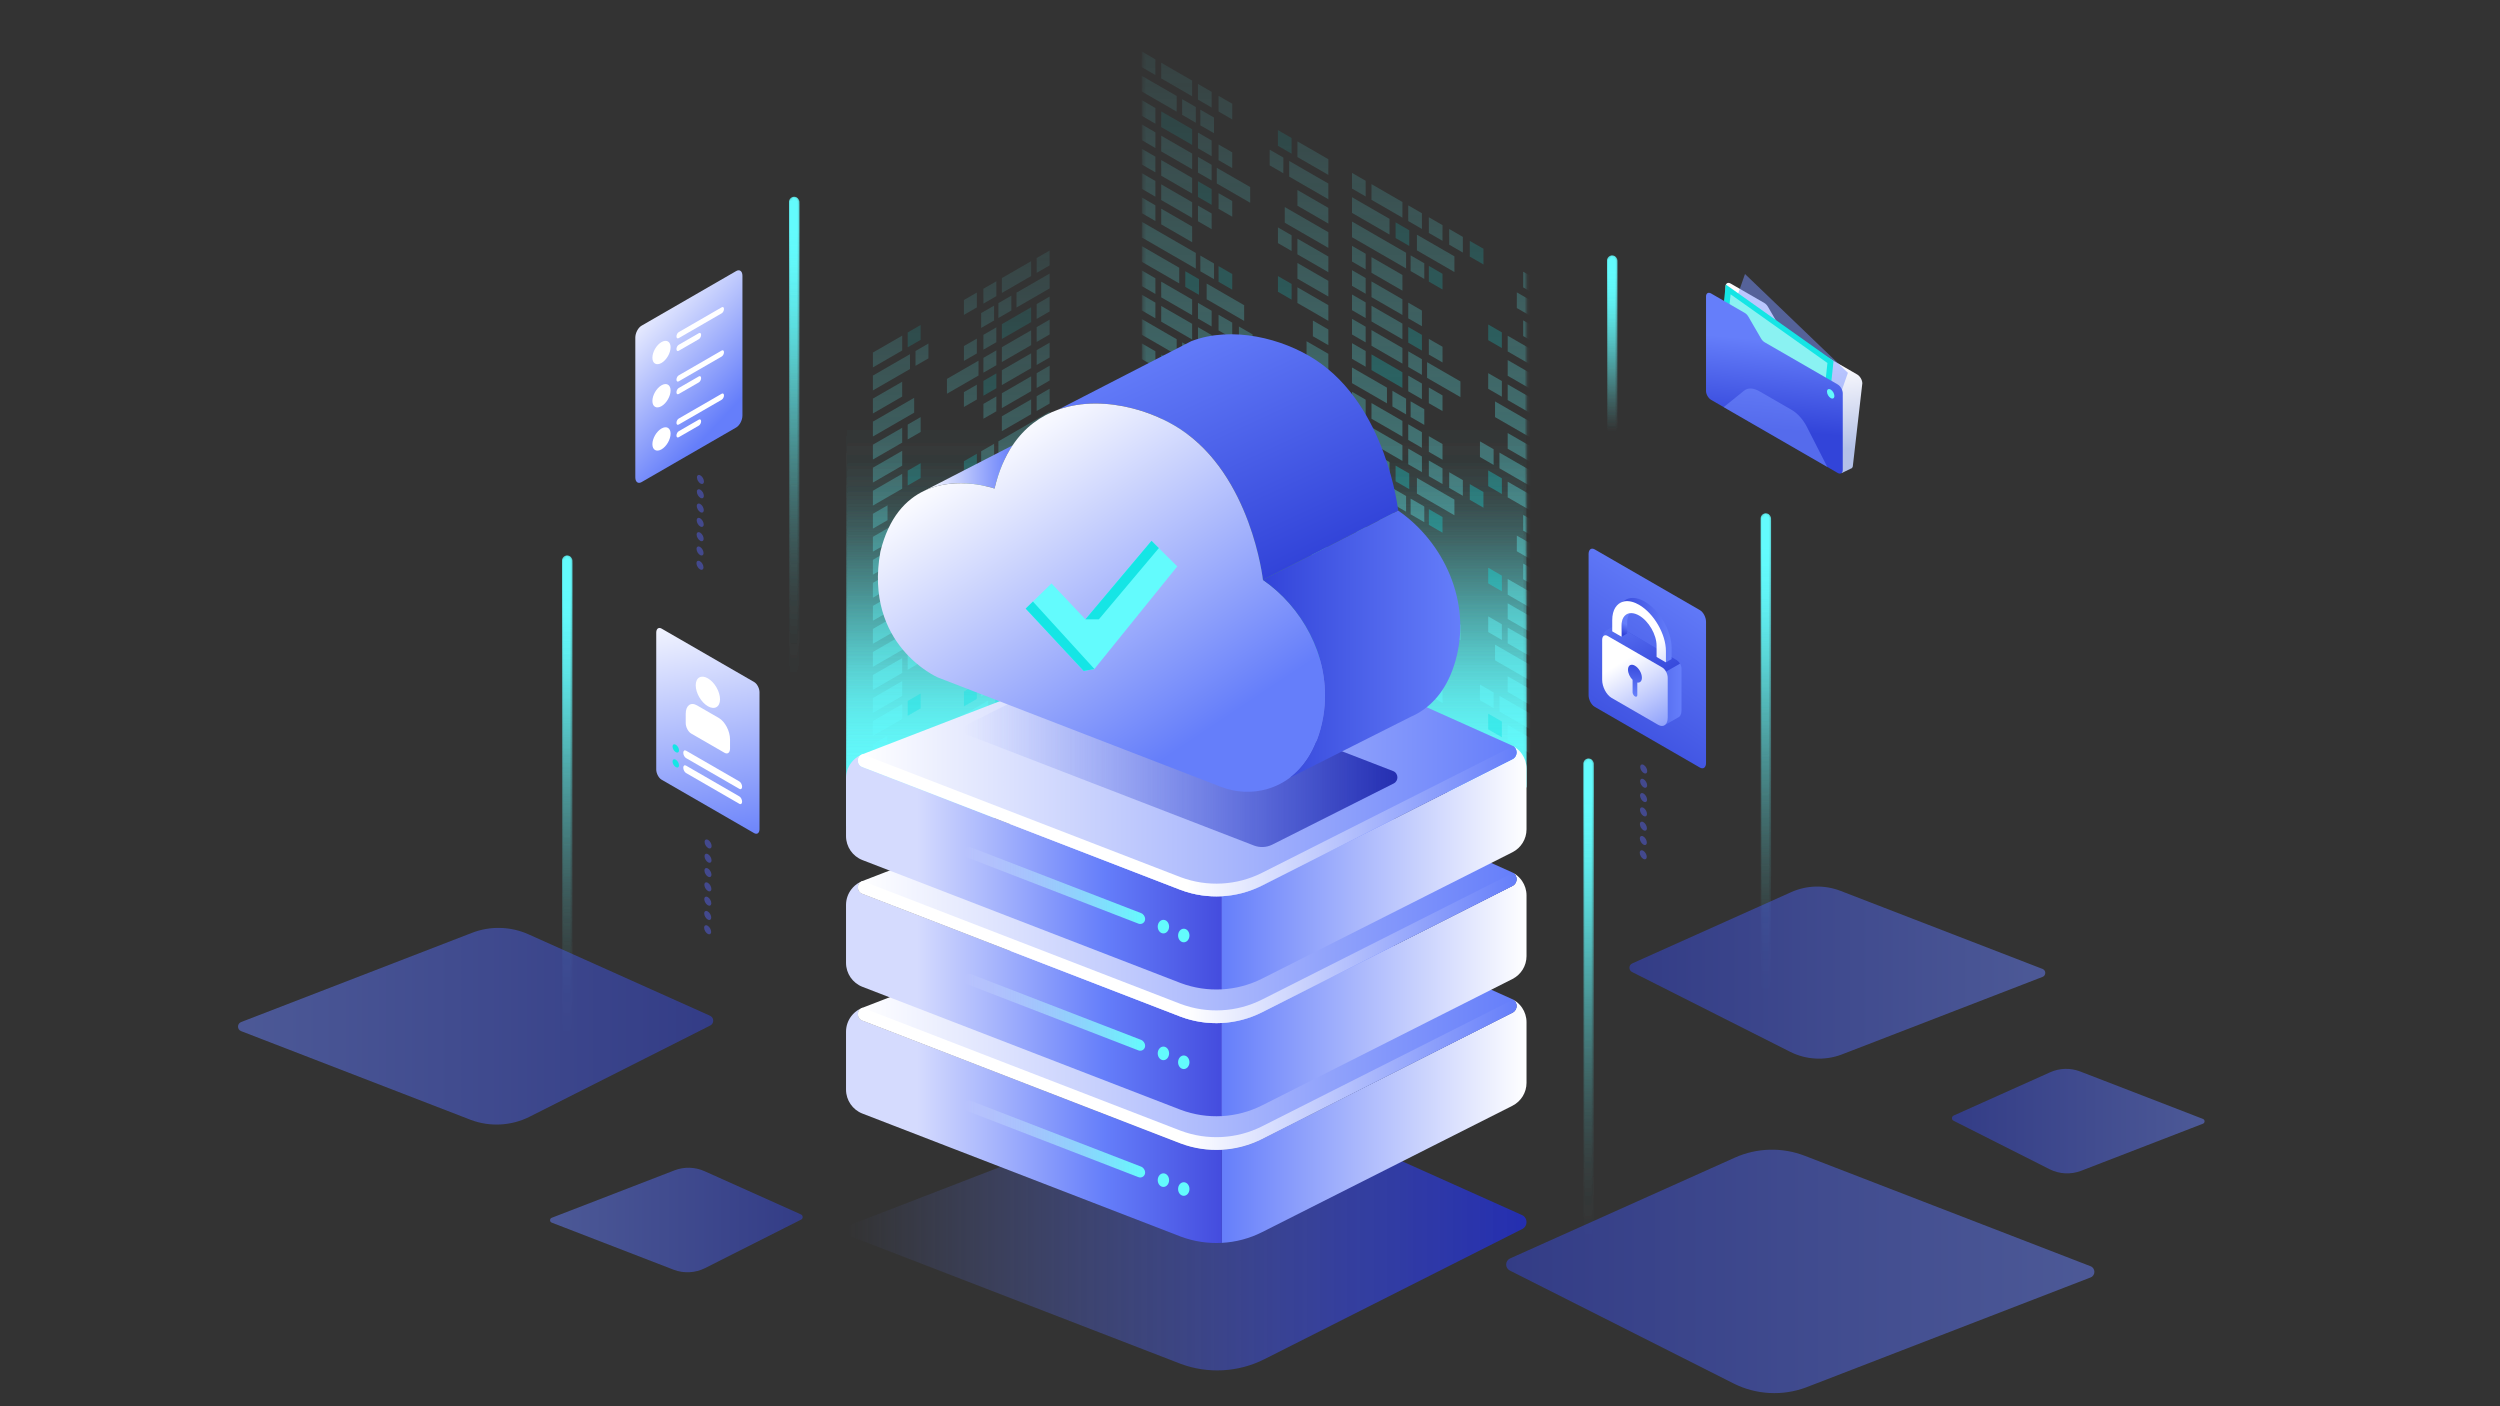 <?xml version="1.0" encoding="UTF-8"?>
<svg xmlns="http://www.w3.org/2000/svg" width="800" height="450" xmlns:xlink="http://www.w3.org/1999/xlink" viewBox="0 0 800 450">
  <rect x="0" y="0" width="800" height="450" fill="#333333" stroke="none"/>
  <defs>
    <linearGradient id="linear-gradient" x1="271.367" y1="393.603" x2="488.489" y2="393.603" gradientUnits="userSpaceOnUse">
      <stop offset="0" stop-color="#657efa" stop-opacity="0"/>
      <stop offset="1" stop-color="#242eb0"/>
    </linearGradient>
    <linearGradient id="linear-gradient-2" x1="379.608" y1="258.499" x2="379.608" y2="131.198" gradientUnits="userSpaceOnUse">
      <stop offset="0" stop-color="#63fbfd"/>
      <stop offset=".4" stop-color="#63fbfd" stop-opacity=".58"/>
      <stop offset=".814" stop-color="#63fbfd" stop-opacity=".166"/>
      <stop offset="1" stop-color="#63fbfd" stop-opacity="0"/>
    </linearGradient>
    <mask id="mask" x="270.727" y="1.153" width="217.762" height="263.229" maskUnits="userSpaceOnUse">
      <polygon points="488.489 252.012 270.727 264.382 270.727 1.153 488.489 1.153 488.489 252.012" style="fill: url(#linear-gradient-2);"/>
    </mask>
    <mask id="mask-1" x="270.727" y="1.153" width="217.762" height="263.229" maskUnits="userSpaceOnUse">
      <polygon points="488.489 252.012 270.727 264.382 270.727 1.153 488.489 1.153 488.489 252.012" style="fill: url(#linear-gradient-2);"/>
    </mask>
    <mask id="mask-2" x="270.727" y="1.153" width="217.762" height="263.229" maskUnits="userSpaceOnUse">
      <polygon points="488.489 252.012 270.727 264.382 270.727 1.153 488.489 1.153 488.489 252.012" style="fill: url(#linear-gradient-2);"/>
    </mask>
    <linearGradient id="linear-gradient-3" x1="1764.863" y1="257.289" x2="1764.863" y2="39.758" gradientTransform="translate(2072.933) rotate(-180) scale(1 -1)" gradientUnits="userSpaceOnUse">
      <stop offset="0" stop-color="#63fbfd"/>
      <stop offset=".4" stop-color="#63fbfd" stop-opacity=".58"/>
      <stop offset=".814" stop-color="#63fbfd" stop-opacity=".166"/>
      <stop offset="1" stop-color="#63fbfd" stop-opacity="0"/>
    </linearGradient>
    <mask id="mask-3" x="277.953" y="23.958" width="60.236" height="239.802" maskUnits="userSpaceOnUse">
      <polygon points="338.189 23.958 277.953 76.31 277.953 263.76 338.189 228.829 338.189 23.958" style="fill: url(#linear-gradient-3);"/>
    </mask>
    <linearGradient id="linear-gradient-4" x1="427.07" y1="241.153" x2="427.07" y2="-25.432" gradientTransform="matrix(1,0,0,1,0,0)" xlink:href="#linear-gradient-3"/>
    <mask id="mask-4" x="365.351" y="-44.796" width="127.008" height="293.88" maskUnits="userSpaceOnUse">
      <polygon points="365.656 -44.796 488.485 10.939 488.485 249.083 365.656 192.189 365.656 -44.796" style="fill: url(#linear-gradient-4);"/>
    </mask>
    <linearGradient id="linear-gradient-5" x1="390.986" y1="358.756" x2="488.489" y2="358.756" gradientUnits="userSpaceOnUse">
      <stop offset="0" stop-color="#657efa"/>
      <stop offset="1" stop-color="#fff"/>
    </linearGradient>
    <linearGradient id="linear-gradient-6" x1="270.727" y1="360.141" x2="390.986" y2="360.141" gradientUnits="userSpaceOnUse">
      <stop offset=".189" stop-color="#d5dbfe"/>
      <stop offset=".688" stop-color="#657efa"/>
      <stop offset="1" stop-color="#444cde"/>
    </linearGradient>
    <linearGradient id="linear-gradient-7" x1="274.559" y1="324.357" x2="485.297" y2="324.357" gradientUnits="userSpaceOnUse">
      <stop offset="0" stop-color="#fff"/>
      <stop offset="1" stop-color="#657efa"/>
    </linearGradient>
    <linearGradient id="linear-gradient-8" x1="274.559" y1="343.915" x2="485.297" y2="343.915" gradientUnits="userSpaceOnUse">
      <stop offset=".5" stop-color="#fff"/>
      <stop offset="1" stop-color="#657efa"/>
    </linearGradient>
    <linearGradient id="linear-gradient-9" x1="308.448" y1="364.487" x2="366.437" y2="364.487" gradientUnits="userSpaceOnUse">
      <stop offset="0" stop-color="#fff" stop-opacity="0"/>
      <stop offset="1" stop-color="#63fbfd"/>
    </linearGradient>
    <linearGradient id="linear-gradient-10" y1="318.194" y2="318.194" xlink:href="#linear-gradient-5"/>
    <linearGradient id="linear-gradient-11" y1="319.58" y2="319.58" xlink:href="#linear-gradient-6"/>
    <linearGradient id="linear-gradient-12" y1="283.796" y2="283.796" xlink:href="#linear-gradient-7"/>
    <linearGradient id="linear-gradient-13" y1="303.354" y2="303.354" xlink:href="#linear-gradient-8"/>
    <linearGradient id="linear-gradient-14" y1="323.926" y2="323.926" xlink:href="#linear-gradient-9"/>
    <linearGradient id="linear-gradient-15" y1="277.633" y2="277.633" xlink:href="#linear-gradient-5"/>
    <linearGradient id="linear-gradient-16" y1="279.018" y2="279.018" xlink:href="#linear-gradient-6"/>
    <linearGradient id="linear-gradient-17" y1="243.234" y2="243.234" xlink:href="#linear-gradient-7"/>
    <linearGradient id="linear-gradient-18" y1="262.792" y2="262.792" xlink:href="#linear-gradient-8"/>
    <linearGradient id="linear-gradient-19" y1="283.364" y2="283.364" xlink:href="#linear-gradient-9"/>
    <linearGradient id="linear-gradient-20" x1="308.448" y1="241.103" x2="447.17" y2="241.103" xlink:href="#linear-gradient"/>
    <linearGradient id="linear-gradient-21" x1="376.029" y1="106.204" x2="411.249" y2="181.797" gradientUnits="userSpaceOnUse">
      <stop offset="0" stop-color="#657efa"/>
      <stop offset="1" stop-color="#3244d9"/>
    </linearGradient>
    <linearGradient id="linear-gradient-22" x1="295.834" y1="149.768" x2="324.026" y2="149.768" xlink:href="#linear-gradient-7"/>
    <linearGradient id="linear-gradient-23" x1="314.273" y1="140.733" x2="379.19" y2="238.406" xlink:href="#linear-gradient-7"/>
    <linearGradient id="linear-gradient-24" x1="404.132" y1="206.117" x2="467.289" y2="206.117" gradientUnits="userSpaceOnUse">
      <stop offset="0" stop-color="#3244d9"/>
      <stop offset="1" stop-color="#657efa"/>
    </linearGradient>
    <linearGradient id="linear-gradient-25" x1="3113.8" y1="-427.507" x2="3143.303" y2="-365.097" gradientTransform="translate(-2686.327 2246.288) rotate(-30) skewX(-49.107)" xlink:href="#linear-gradient-7"/>
    <linearGradient id="linear-gradient-26" x1="543.155" y1="186.955" x2="503.468" y2="245.828" xlink:href="#linear-gradient-21"/>
    <linearGradient id="linear-gradient-27" x1="4497.554" y1="-2360.196" x2="4521.777" y2="-2360.196" gradientTransform="translate(-3377.9 687.926) rotate(30) skewX(30)" xlink:href="#linear-gradient-24"/>
    <linearGradient id="linear-gradient-28" x1="4511.521" y1="-2359.466" x2="4498.366" y2="-2377.507" gradientTransform="translate(-3377.9 687.926) rotate(30) skewX(30)" xlink:href="#linear-gradient-24"/>
    <linearGradient id="linear-gradient-29" x1="501.763" y1="182.517" x2="537.143" y2="240.55" xlink:href="#linear-gradient-8"/>
    <linearGradient id="linear-gradient-30" x1="4503.372" y1="-2362.787" x2="4506.318" y2="-2354.422" gradientTransform="translate(-3377.9 687.926) rotate(30) skewX(30)" xlink:href="#linear-gradient-24"/>
    <linearGradient id="linear-gradient-31" x1="4497.349" y1="-2374.43" x2="4518.12" y2="-2374.43" gradientTransform="translate(-3377.9 687.926) rotate(30) skewX(30)" xlink:href="#linear-gradient-24"/>
    <linearGradient id="linear-gradient-32" x1="4501.397" y1="-2368.807" x2="4501.149" y2="-2371.891" gradientTransform="translate(-3377.9 687.926) rotate(30) skewX(30)" xlink:href="#linear-gradient-24"/>
    <linearGradient id="linear-gradient-33" x1="509.219" y1="177.971" x2="544.6" y2="236.005" xlink:href="#linear-gradient-8"/>
    <linearGradient id="linear-gradient-34" x1="219.55" y1="192.06" x2="233.003" y2="272.777" xlink:href="#linear-gradient-7"/>
    <linearGradient id="linear-gradient-35" x1="576.733" y1="145.33" x2="573.59" y2="118.217" gradientUnits="userSpaceOnUse">
      <stop offset="0" stop-color="#b3c1e8"/>
      <stop offset=".419" stop-color="#d3daf1"/>
      <stop offset="1" stop-color="#fdfcfe"/>
    </linearGradient>
    <linearGradient id="linear-gradient-36" x1="568.969" y1="109.121" x2="566.52" y2="137.596" xlink:href="#linear-gradient-21"/>
    <linearGradient id="linear-gradient-37" x1="254.154" y1="222.667" x2="254.154" y2="73.77" gradientUnits="userSpaceOnUse">
      <stop offset="0" stop-color="#63fbfd" stop-opacity="0"/>
      <stop offset=".186" stop-color="#63fbfd" stop-opacity=".166"/>
      <stop offset=".6" stop-color="#63fbfd" stop-opacity=".58"/>
      <stop offset="1" stop-color="#63fbfd"/>
    </linearGradient>
    <mask id="mask-5" x="252.484" y="62.955" width="3.34" height="164.141" maskUnits="userSpaceOnUse">
      <rect x="252.484" y="62.955" width="3.34" height="164.141" rx="1.67" ry="1.67" style="fill: url(#linear-gradient-37);"/>
    </mask>
    <mask id="mask-6" x="252.484" y="62.955" width="3.34" height="164.141" maskUnits="userSpaceOnUse">
      <rect x="252.484" y="62.955" width="3.34" height="164.141" rx="1.67" ry="1.67" style="fill: url(#linear-gradient-37);"/>
    </mask>
    <linearGradient id="linear-gradient-38" x1="515.913" y1="241.433" x2="515.913" y2="92.536" xlink:href="#linear-gradient-37"/>
    <mask id="mask-7" x="514.243" y="81.721" width="3.34" height="164.141" maskUnits="userSpaceOnUse">
      <rect x="514.243" y="81.721" width="3.34" height="164.141" rx="1.67" ry="1.67" style="fill: url(#linear-gradient-38);"/>
    </mask>
    <linearGradient id="linear-gradient-39" x1="515.913" y1="137.921" x2="515.913" y2="85.527" xlink:href="#linear-gradient-37"/>
    <linearGradient id="linear-gradient-40" x1="515.913" y1="241.433" x2="515.913" y2="92.536" xlink:href="#linear-gradient-37"/>
    <mask id="mask-8" x="514.243" y="81.721" width="3.34" height="164.141" maskUnits="userSpaceOnUse">
      <rect x="514.243" y="81.721" width="3.34" height="164.141" rx="1.67" ry="1.67" style="fill: url(#linear-gradient-40);"/>
    </mask>
    <linearGradient id="linear-gradient-41" x1="515.913" y1="137.921" x2="515.913" y2="85.527" xlink:href="#linear-gradient-37"/>
    <linearGradient id="linear-gradient-42" x1="565.072" y1="323.963" x2="565.072" y2="175.066" xlink:href="#linear-gradient-37"/>
    <mask id="mask-9" x="563.402" y="164.251" width="3.34" height="164.141" maskUnits="userSpaceOnUse">
      <rect x="563.402" y="164.251" width="3.34" height="164.141" rx="1.67" ry="1.67" style="fill: url(#linear-gradient-42);"/>
    </mask>
    <linearGradient id="linear-gradient-43" x1="565.072" y1="323.963" x2="565.072" y2="175.066" xlink:href="#linear-gradient-37"/>
    <linearGradient id="linear-gradient-44" x1="565.072" y1="323.963" x2="565.072" y2="175.066" xlink:href="#linear-gradient-37"/>
    <mask id="mask-10" x="563.402" y="164.251" width="3.34" height="164.141" maskUnits="userSpaceOnUse">
      <rect x="563.402" y="164.251" width="3.34" height="164.141" rx="1.67" ry="1.67" style="fill: url(#linear-gradient-44);"/>
    </mask>
    <linearGradient id="linear-gradient-45" x1="565.072" y1="323.963" x2="565.072" y2="175.066" xlink:href="#linear-gradient-37"/>
    <linearGradient id="linear-gradient-46" x1="508.347" y1="402.422" x2="508.347" y2="253.525" xlink:href="#linear-gradient-37"/>
    <mask id="mask-11" x="506.677" y="242.709" width="3.34" height="164.141" maskUnits="userSpaceOnUse">
      <rect x="506.677" y="242.709" width="3.34" height="164.141" rx="1.67" ry="1.67" style="fill: url(#linear-gradient-46);"/>
    </mask>
    <linearGradient id="linear-gradient-47" x1="508.347" y1="402.422" x2="508.347" y2="253.525" xlink:href="#linear-gradient-37"/>
    <linearGradient id="linear-gradient-48" x1="508.347" y1="402.422" x2="508.347" y2="253.525" xlink:href="#linear-gradient-37"/>
    <mask id="mask-12" x="506.677" y="242.709" width="3.34" height="164.141" maskUnits="userSpaceOnUse">
      <rect x="506.677" y="242.709" width="3.34" height="164.141" rx="1.67" ry="1.67" style="fill: url(#linear-gradient-48);"/>
    </mask>
    <linearGradient id="linear-gradient-49" x1="508.347" y1="402.422" x2="508.347" y2="253.525" xlink:href="#linear-gradient-37"/>
    <linearGradient id="linear-gradient-50" x1="181.515" y1="337.447" x2="181.515" y2="188.55" xlink:href="#linear-gradient-37"/>
    <mask id="mask-13" x="179.845" y="177.735" width="3.34" height="164.141" maskUnits="userSpaceOnUse">
      <rect x="179.845" y="177.735" width="3.34" height="164.141" rx="1.67" ry="1.67" style="fill: url(#linear-gradient-50);"/>
    </mask>
    <linearGradient id="linear-gradient-51" x1="181.515" y1="337.447" x2="181.515" y2="188.55" xlink:href="#linear-gradient-37"/>
    <linearGradient id="linear-gradient-52" x1="181.515" y1="337.447" x2="181.515" y2="188.55" xlink:href="#linear-gradient-37"/>
    <mask id="mask-14" x="179.845" y="177.735" width="3.34" height="164.141" maskUnits="userSpaceOnUse">
      <rect x="179.845" y="177.735" width="3.34" height="164.141" rx="1.67" ry="1.67" style="fill: url(#linear-gradient-52);"/>
    </mask>
    <linearGradient id="linear-gradient-53" x1="181.515" y1="337.447" x2="181.515" y2="188.55" xlink:href="#linear-gradient-37"/>
    <linearGradient id="linear-gradient-54" x1="684.129" y1="311.232" x2="550.106" y2="311.232" gradientTransform="translate(1199.831) rotate(-180) scale(1 -1)" xlink:href="#linear-gradient-24"/>
    <linearGradient id="linear-gradient-55" x1="578.675" y1="358.756" x2="497.263" y2="358.756" gradientTransform="translate(1199.831) rotate(-180) scale(1 -1)" xlink:href="#linear-gradient-24"/>
    <linearGradient id="linear-gradient-56" x1="260.327" y1="390.401" x2="178.915" y2="390.401" xlink:href="#linear-gradient-24"/>
    <linearGradient id="linear-gradient-57" x1="725.942" y1="406.851" x2="536.363" y2="406.851" gradientTransform="translate(1199.831) rotate(-180) scale(1 -1)" xlink:href="#linear-gradient-24"/>
    <linearGradient id="linear-gradient-58" x1="234.769" y1="328.393" x2="81.608" y2="328.393" xlink:href="#linear-gradient-24"/>
  </defs>
  <g style="isolation: isolate;">
    <g id="Layer_1" data-name="Layer 1">
      <g id="Cloud_Computing_Technology_Illustrations" data-name="Cloud Computing Technology Illustrations">
        <path id="shadow" d="M487.326,388.975c-.04-.025-.083-.05-.127-.073-.013-.01-.027-.015-.04-.023-.023-.012-.048-.023-.071-.035-.083-.042-.163-.081-.248-.119-.013-.008-.027-.013-.042-.019l-.012-.006-82.708-37.091s-.006-.002-.008-.004c-.021-.01-.042-.019-.063-.027-8.147-3.632-17.404-3.867-25.726-.65l-105.431,40.741-.006.002c-.029.012-.058.023-.087.035-.002,0-.002.002-.004.002-1.834.736-1.852,3.359-.029,4.109.008.004.015.006.023.01.012.004.023.01.035.013.021.01.04.017.062.025l9.824,3.796,94.986,36.704s.002.002.004.002c.046.017.092.035.137.052,4.365,1.629,8.972,2.311,13.528,2.063,4.54-.244,9.032-1.413,13.183-3.49l.11-.056,82.504-41.646c.012-.006.021-.012.033-.017,1.721-.873,1.784-3.319.175-4.298Z" style="fill: url(#linear-gradient); mix-blend-mode: multiply;"/>
        <g id="light_effect" data-name="light effect">
          <g style="mask: url(#mask);">
            <polygon points="488.489 252.012 270.727 264.382 270.727 1.153 488.489 1.153 488.489 252.012" style="fill: url(#linear-gradient-2);"/>
          </g>
          <g style="mask: url(#mask-1);">
            <polygon points="488.489 252.012 270.727 264.382 270.727 1.153 488.489 1.153 488.489 252.012" style="fill: url(#linear-gradient-2);"/>
          </g>
          <g style="mask: url(#mask-2);">
            <polygon points="488.489 252.012 270.727 264.382 270.727 1.153 488.489 1.153 488.489 252.012" style="fill: url(#linear-gradient-2);"/>
          </g>
        </g>
        <g style="mask: url(#mask-3);">
          <g id="codeing">
            <polygon points="331.735 87.31 335.876 84.919 335.876 80.167 331.735 82.558 331.735 87.31" style="fill: #63fbfd; opacity: .5;"/>
            <polygon points="314.691 97.15 318.832 94.759 318.832 90.007 314.691 92.398 314.691 97.15" style="fill: #63fbfd; opacity: .5;"/>
            <polygon points="308.452 100.752 312.593 98.361 312.593 93.609 308.452 96 308.452 100.752" style="fill: #63fbfd; opacity: .5;"/>
            <polygon points="320.598 93.739 329.968 88.33 329.968 83.578 320.598 88.987 320.598 93.739" style="fill: #63fbfd; opacity: .5;"/>
            <polygon points="290.464 111.137 294.605 108.746 294.605 103.994 290.464 106.385 290.464 111.137" style="fill: #15e5e5; opacity: .5;"/>
            <polygon points="279.328 117.567 288.698 112.157 288.698 107.405 279.328 112.815 279.328 117.567" style="fill: #63fbfd; opacity: .5;"/>
            <polygon points="325.283 98.405 335.876 92.289 335.876 87.537 325.283 93.652 325.283 98.405" style="fill: #63fbfd; opacity: .5;"/>
            <polygon points="319.488 101.751 323.629 99.36 323.629 94.607 319.488 96.998 319.488 101.751" style="fill: #63fbfd; opacity: .5;"/>
            <polygon points="313.97 104.936 318.111 102.545 318.111 97.793 313.97 100.184 313.97 104.936" style="fill: #63fbfd; opacity: .5;"/>
            <polygon points="292.963 117.065 297.105 114.674 297.105 109.921 292.963 112.312 292.963 117.065" style="fill: #63fbfd; opacity: .5;"/>
            <polygon points="279.328 124.937 291.197 118.084 291.197 113.332 279.328 120.185 279.328 124.937" style="fill: #63fbfd; opacity: .5;"/>
            <polygon points="331.735 102.05 335.876 99.659 335.876 94.907 331.735 97.298 331.735 102.05" style="fill: #63fbfd; opacity: .5;"/>
            <polygon points="314.691 111.89 318.832 109.499 318.832 104.747 314.691 107.138 314.691 111.89" style="fill: #63fbfd; opacity: .5;"/>
            <polygon points="308.452 115.492 312.593 113.101 312.593 108.349 308.452 110.74 308.452 115.492" style="fill: #63fbfd; opacity: .5;"/>
            <polygon points="320.598 108.479 329.968 103.07 329.968 98.318 320.598 103.727 320.598 108.479" style="fill: #15e5e5; opacity: .5;"/>
            <polygon points="279.328 132.307 288.698 126.897 288.698 122.145 279.328 127.555 279.328 132.307" style="fill: #63fbfd; opacity: .5;"/>
            <polygon points="331.735 109.42 335.876 107.029 335.876 102.277 331.735 104.668 331.735 109.42" style="fill: #63fbfd; opacity: .5;"/>
            <polygon points="314.691 119.26 318.832 116.869 318.832 112.117 314.691 114.508 314.691 119.26" style="fill: #63fbfd; opacity: .5;"/>
            <polygon points="303.017 126 313.125 120.164 313.125 115.412 303.017 121.248 303.017 126" style="fill: #63fbfd; opacity: .5;"/>
            <polygon points="320.598 115.85 329.968 110.44 329.968 105.688 320.598 111.097 320.598 115.85" style="fill: #63fbfd; opacity: .5;"/>
            <polygon points="279.328 139.677 292.535 132.052 292.535 127.3 279.328 134.925 279.328 139.677" style="fill: #63fbfd; opacity: .5;"/>
            <polygon points="331.735 116.79 335.876 114.399 335.876 109.647 331.735 112.038 331.735 116.79" style="fill: #63fbfd; opacity: .5;"/>
            <polygon points="314.691 126.63 318.832 124.239 318.832 119.487 314.691 121.878 314.691 126.63" style="fill: #15e5e5; opacity: .5;"/>
            <polygon points="308.452 130.233 312.593 127.842 312.593 123.089 308.452 125.48 308.452 130.233" style="fill: #63fbfd; opacity: .5;"/>
            <polygon points="290.464 140.618 294.605 138.227 294.605 133.475 290.464 135.866 290.464 140.618" style="fill: #63fbfd; opacity: .5;"/>
            <polygon points="320.598 123.22 329.968 117.81 329.968 113.058 320.598 118.467 320.598 123.22" style="fill: #63fbfd; opacity: .5;"/>
            <polygon points="279.328 147.047 288.698 141.637 288.698 136.885 279.328 142.295 279.328 147.047" style="fill: #63fbfd; opacity: .5;"/>
            <polygon points="331.735 124.16 335.876 121.769 335.876 117.017 331.735 119.408 331.735 124.16" style="fill: #63fbfd; opacity: .5;"/>
            <polygon points="314.691 134 318.832 131.609 318.832 126.857 314.691 129.248 314.691 134" style="fill: #63fbfd; opacity: .5;"/>
            <polygon points="320.598 130.59 329.968 125.18 329.968 120.428 320.598 125.838 320.598 130.59" style="fill: #63fbfd; opacity: .5;"/>
            <polygon points="279.328 154.417 288.698 149.008 288.698 144.255 279.328 149.665 279.328 154.417" style="fill: #63fbfd; opacity: .5;"/>
            <polygon points="331.735 131.53 335.876 129.139 335.876 124.387 331.735 126.778 331.735 131.53" style="fill: #63fbfd; opacity: .5;"/>
            <polygon points="290.464 155.358 294.605 152.967 294.605 148.215 290.464 150.606 290.464 155.358" style="fill: #15e5e5; opacity: .5;"/>
            <polygon points="320.598 137.96 329.968 132.55 329.968 127.798 320.598 133.208 320.598 137.96" style="fill: #63fbfd; opacity: .5;"/>
            <polygon points="279.328 161.787 288.698 156.378 288.698 151.625 279.328 157.035 279.328 161.787" style="fill: #63fbfd; opacity: .5;"/>
            <polygon points="319.488 145.971 335.876 136.509 335.876 131.757 319.488 141.219 319.488 145.971" style="fill: #63fbfd; opacity: .5;"/>
            <polygon points="313.97 149.157 318.111 146.766 318.111 142.014 313.97 144.405 313.97 149.157" style="fill: #63fbfd; opacity: .5;"/>
            <polygon points="308.452 152.343 312.593 149.952 312.593 145.2 308.452 147.591 308.452 152.343" style="fill: #15e5e5; opacity: .5;"/>
            <polygon points="279.328 169.157 284.013 166.453 284.013 161.7 279.328 164.405 279.328 169.157" style="fill: #63fbfd; opacity: .5;"/>
            <polygon points="324.514 150.439 335.876 143.879 335.876 139.127 324.514 145.687 324.514 150.439" style="fill: #63fbfd; opacity: .5;"/>
            <polygon points="304.841 161.797 316.203 155.237 316.203 150.485 304.841 157.045 304.841 161.797" style="fill: #63fbfd; opacity: .5;"/>
            <polygon points="279.328 176.527 285.931 172.715 285.931 167.963 279.328 171.775 279.328 176.527" style="fill: #63fbfd; opacity: .5;"/>
            <polygon points="331.735 153.64 335.876 151.249 335.876 146.497 331.735 148.888 331.735 153.64" style="fill: #63fbfd; opacity: .5;"/>
            <polygon points="314.691 163.481 318.832 161.09 318.832 156.338 314.691 158.729 314.691 163.481" style="fill: #63fbfd; opacity: .5;"/>
            <polygon points="318.528 153.895 322.669 151.504 322.669 146.752 318.528 149.143 318.528 153.895" style="fill: #15e5e5; opacity: .5;"/>
            <polygon points="308.452 167.083 312.593 164.692 312.593 159.94 308.452 162.331 308.452 167.083" style="fill: #63fbfd; opacity: .5;"/>
            <polygon points="302.285 170.643 306.426 168.252 306.426 163.5 302.285 165.891 302.285 170.643" style="fill: #63fbfd; opacity: .5;"/>
            <polygon points="296.045 174.246 300.187 171.855 300.187 167.103 296.045 169.493 296.045 174.246" style="fill: #15e5e5; opacity: .5;"/>
            <polygon points="320.598 160.07 329.968 154.66 329.968 149.908 320.598 155.318 320.598 160.07" style="fill: #63fbfd; opacity: .5;"/>
            <polygon points="279.328 183.898 284.013 181.193 284.013 176.441 279.328 179.145 279.328 183.898" style="fill: #63fbfd; opacity: .5;"/>
            <polygon points="331.735 161.01 335.876 158.619 335.876 153.867 331.735 156.258 331.735 161.01" style="fill: #63fbfd; opacity: .5;"/>
            <polygon points="314.691 170.851 318.832 168.46 318.832 163.708 314.691 166.099 314.691 170.851" style="fill: #63fbfd; opacity: .5;"/>
            <polygon points="308.452 174.453 312.593 172.062 312.593 167.31 308.452 169.701 308.452 174.453" style="fill: #63fbfd; opacity: .5;"/>
            <polygon points="320.598 167.44 329.968 162.03 329.968 157.278 320.598 162.688 320.598 167.44" style="fill: #63fbfd; opacity: .5;"/>
            <polygon points="290.464 184.838 294.605 182.447 294.605 177.695 290.464 180.086 290.464 184.838" style="fill: #15e5e5; opacity: .5;"/>
            <polygon points="279.328 191.268 288.698 185.858 288.698 181.106 279.328 186.515 279.328 191.268" style="fill: #63fbfd; opacity: .5;"/>
            <polygon points="325.283 172.105 335.876 165.99 335.876 161.237 325.283 167.353 325.283 172.105" style="fill: #63fbfd; opacity: .5;"/>
            <polygon points="319.488 175.451 323.629 173.06 323.629 168.308 319.488 170.699 319.488 175.451" style="fill: #63fbfd; opacity: .5;"/>
            <polygon points="313.97 178.637 318.111 176.246 318.111 171.494 313.97 173.885 313.97 178.637" style="fill: #63fbfd; opacity: .5;"/>
            <polygon points="292.963 190.765 297.105 188.374 297.105 183.622 292.963 186.013 292.963 190.765" style="fill: #63fbfd; opacity: .5;"/>
            <polygon points="279.328 198.638 291.197 191.785 291.197 187.033 279.328 193.886 279.328 198.638" style="fill: #63fbfd; opacity: .5;"/>
            <polygon points="331.735 175.751 335.876 173.36 335.876 168.607 331.735 170.998 331.735 175.751" style="fill: #63fbfd; opacity: .5;"/>
            <polygon points="314.691 185.591 318.832 183.2 318.832 178.448 314.691 180.839 314.691 185.591" style="fill: #63fbfd; opacity: .5;"/>
            <polygon points="308.452 189.193 312.593 186.802 312.593 182.05 308.452 184.441 308.452 189.193" style="fill: #63fbfd; opacity: .5;"/>
            <polygon points="320.598 182.18 329.968 176.77 329.968 172.018 320.598 177.428 320.598 182.18" style="fill: #15e5e5; opacity: .5;"/>
            <polygon points="279.328 206.008 288.698 200.598 288.698 195.846 279.328 201.256 279.328 206.008" style="fill: #63fbfd; opacity: .5;"/>
            <polygon points="331.735 183.121 335.876 180.73 335.876 175.978 331.735 178.369 331.735 183.121" style="fill: #63fbfd; opacity: .5;"/>
            <polygon points="314.691 192.961 318.832 190.57 318.832 185.818 314.691 188.209 314.691 192.961" style="fill: #63fbfd; opacity: .5;"/>
            <polygon points="303.017 199.701 313.125 193.865 313.125 189.113 303.017 194.949 303.017 199.701" style="fill: #63fbfd; opacity: .5;"/>
            <polygon points="320.598 189.55 329.968 184.14 329.968 179.388 320.598 184.798 320.598 189.55" style="fill: #63fbfd; opacity: .5;"/>
            <polygon points="279.328 213.378 292.535 205.753 292.535 201.001 279.328 208.626 279.328 213.378" style="fill: #63fbfd; opacity: .5;"/>
            <polygon points="331.735 190.491 335.876 188.1 335.876 183.348 331.735 185.739 331.735 190.491" style="fill: #63fbfd; opacity: .5;"/>
            <polygon points="314.691 200.331 318.832 197.94 318.832 193.188 314.691 195.579 314.691 200.331" style="fill: #15e5e5; opacity: .5;"/>
            <polygon points="308.452 203.933 312.593 201.542 312.593 196.79 308.452 199.181 308.452 203.933" style="fill: #63fbfd; opacity: .5;"/>
            <polygon points="290.464 214.318 294.605 211.927 294.605 207.175 290.464 209.566 290.464 214.318" style="fill: #63fbfd; opacity: .5;"/>
            <polygon points="320.598 196.92 329.968 191.51 329.968 186.758 320.598 192.168 320.598 196.92" style="fill: #63fbfd; opacity: .5;"/>
            <polygon points="279.328 220.748 288.698 215.338 288.698 210.586 279.328 215.996 279.328 220.748" style="fill: #63fbfd; opacity: .5;"/>
            <polygon points="331.735 197.861 335.876 195.47 335.876 190.718 331.735 193.109 331.735 197.861" style="fill: #63fbfd; opacity: .5;"/>
            <polygon points="314.691 207.701 318.832 205.31 318.832 200.558 314.691 202.949 314.691 207.701" style="fill: #63fbfd; opacity: .5;"/>
            <polygon points="320.598 204.29 329.968 198.88 329.968 194.128 320.598 199.538 320.598 204.29" style="fill: #63fbfd; opacity: .5;"/>
            <polygon points="279.328 228.118 288.698 222.708 288.698 217.956 279.328 223.366 279.328 228.118" style="fill: #63fbfd; opacity: .5;"/>
            <polygon points="331.735 205.231 335.876 202.84 335.876 198.088 331.735 200.479 331.735 205.231" style="fill: #63fbfd; opacity: .5;"/>
            <polygon points="290.464 229.058 294.605 226.667 294.605 221.915 290.464 224.306 290.464 229.058" style="fill: #15e5e5; opacity: .5;"/>
            <polygon points="320.598 211.66 329.968 206.251 329.968 201.498 320.598 206.908 320.598 211.66" style="fill: #63fbfd; opacity: .5;"/>
            <polygon points="279.328 235.488 288.698 230.078 288.698 225.326 279.328 230.736 279.328 235.488" style="fill: #63fbfd; opacity: .5;"/>
            <polygon points="319.488 219.672 335.876 210.21 335.876 205.458 319.488 214.919 319.488 219.672" style="fill: #63fbfd; opacity: .5;"/>
            <polygon points="313.97 222.857 318.111 220.466 318.111 215.714 313.97 218.105 313.97 222.857" style="fill: #63fbfd; opacity: .5;"/>
            <polygon points="308.452 226.043 312.593 223.652 312.593 218.9 308.452 221.291 308.452 226.043" style="fill: #15e5e5; opacity: .5;"/>
            <polygon points="279.328 242.858 284.013 240.153 284.013 235.401 279.328 238.106 279.328 242.858" style="fill: #63fbfd; opacity: .5;"/>
            <polygon points="324.514 224.14 335.876 217.58 335.876 212.828 324.514 219.388 324.514 224.14" style="fill: #63fbfd; opacity: .5;"/>
            <polygon points="304.841 235.498 316.203 228.938 316.203 224.186 304.841 230.746 304.841 235.498" style="fill: #63fbfd; opacity: .5;"/>
            <polygon points="279.328 250.228 285.931 246.416 285.931 241.663 279.328 245.476 279.328 250.228" style="fill: #63fbfd; opacity: .5;"/>
            <polygon points="331.735 227.341 335.876 224.95 335.876 220.198 331.735 222.589 331.735 227.341" style="fill: #63fbfd; opacity: .5;"/>
            <polygon points="314.691 237.181 318.832 234.79 318.832 230.038 314.691 232.429 314.691 237.181" style="fill: #63fbfd; opacity: .5;"/>
            <polygon points="318.528 227.596 322.669 225.205 322.669 220.453 318.528 222.844 318.528 227.596" style="fill: #15e5e5; opacity: .5;"/>
            <polygon points="308.452 240.783 312.593 238.392 312.593 233.64 308.452 236.031 308.452 240.783" style="fill: #63fbfd; opacity: .5;"/>
            <polygon points="302.285 244.344 306.426 241.953 306.426 237.201 302.285 239.592 302.285 244.344" style="fill: #63fbfd; opacity: .5;"/>
            <polygon points="296.045 247.946 300.187 245.555 300.187 240.803 296.045 243.194 296.045 247.946" style="fill: #15e5e5; opacity: .5;"/>
            <polygon points="320.598 233.77 329.968 228.361 329.968 223.609 320.598 229.018 320.598 233.77" style="fill: #63fbfd; opacity: .5;"/>
            <polygon points="279.328 257.598 284.013 254.893 284.013 250.141 279.328 252.846 279.328 257.598" style="fill: #63fbfd; opacity: .5;"/>
          </g>
        </g>
        <g style="mask: url(#mask-4);">
          <g id="codeing-2" data-name="codeing">
            <g>
              <polygon points="369.724 24.018 365.351 21.493 365.351 16.474 369.724 18.999 369.724 24.018" style="fill: #63fbfd; opacity: .5;"/>
              <polygon points="387.725 34.41 383.351 31.885 383.351 26.866 387.725 29.392 387.725 34.41" style="fill: #63fbfd; opacity: .5;"/>
              <polygon points="394.314 38.215 389.94 35.69 389.94 30.671 394.314 33.196 394.314 38.215" style="fill: #63fbfd; opacity: .5;"/>
              <polygon points="381.486 30.808 371.59 25.095 371.59 20.076 381.486 25.789 381.486 30.808" style="fill: #63fbfd; opacity: .5;"/>
              <polygon points="413.311 49.183 408.937 46.657 408.937 41.639 413.311 44.164 413.311 49.183" style="fill: #15e5e5; opacity: .5;"/>
              <polygon points="425.072 55.973 415.176 50.26 415.176 45.241 425.072 50.954 425.072 55.973" style="fill: #63fbfd; opacity: .5;"/>
              <polygon points="376.538 35.735 365.351 29.276 365.351 24.258 376.538 30.716 376.538 35.735" style="fill: #63fbfd; opacity: .5;"/>
              <polygon points="382.658 39.269 378.285 36.744 378.285 31.725 382.658 34.25 382.658 39.269" style="fill: #63fbfd; opacity: .5;"/>
              <polygon points="388.486 42.634 384.112 40.109 384.112 35.09 388.486 37.615 388.486 42.634" style="fill: #63fbfd; opacity: .5;"/>
              <polygon points="410.671 55.442 406.298 52.917 406.298 47.898 410.671 50.424 410.671 55.442" style="fill: #63fbfd; opacity: .5;"/>
              <polygon points="425.072 63.757 412.537 56.519 412.537 51.501 425.072 58.738 425.072 63.757" style="fill: #63fbfd; opacity: .5;"/>
              <polygon points="369.724 39.585 365.351 37.06 365.351 32.041 369.724 34.566 369.724 39.585" style="fill: #63fbfd; opacity: .5;"/>
              <polygon points="387.725 49.978 383.351 47.452 383.351 42.434 387.725 44.959 387.725 49.978" style="fill: #63fbfd; opacity: .5;"/>
              <polygon points="394.314 53.782 389.94 51.257 389.94 46.238 394.314 48.763 394.314 53.782" style="fill: #63fbfd; opacity: .5;"/>
              <polygon points="381.486 46.375 371.59 40.662 371.59 35.643 381.486 41.357 381.486 46.375" style="fill: #15e5e5; opacity: .5;"/>
              <polygon points="425.072 71.54 415.176 65.827 415.176 60.808 425.072 66.521 425.072 71.54" style="fill: #63fbfd; opacity: .5;"/>
              <polygon points="369.724 47.369 365.351 44.844 365.351 39.825 369.724 42.35 369.724 47.369" style="fill: #63fbfd; opacity: .5;"/>
              <polygon points="387.725 57.761 383.351 55.236 383.351 50.217 387.725 52.742 387.725 57.761" style="fill: #63fbfd; opacity: .5;"/>
              <polygon points="400.054 64.88 389.378 58.716 389.378 53.697 400.054 59.861 400.054 64.88" style="fill: #63fbfd; opacity: .5;"/>
              <polygon points="381.486 54.159 371.59 48.446 371.59 43.427 381.486 49.14 381.486 54.159" style="fill: #63fbfd; opacity: .5;"/>
              <polygon points="425.072 79.324 411.124 71.271 411.124 66.252 425.072 74.305 425.072 79.324" style="fill: #63fbfd; opacity: .5;"/>
              <polygon points="369.724 55.152 365.351 52.627 365.351 47.609 369.724 50.134 369.724 55.152" style="fill: #63fbfd; opacity: .5;"/>
              <polygon points="387.725 65.545 383.351 63.02 383.351 58.001 387.725 60.526 387.725 65.545" style="fill: #15e5e5; opacity: .5;"/>
              <polygon points="394.314 69.349 389.94 66.824 389.94 61.805 394.314 64.33 394.314 69.349" style="fill: #63fbfd; opacity: .5;"/>
              <polygon points="413.311 80.317 408.937 77.792 408.937 72.773 413.311 75.298 413.311 80.317" style="fill: #63fbfd; opacity: .5;"/>
              <polygon points="381.486 61.943 371.59 56.229 371.59 51.211 381.486 56.924 381.486 61.943" style="fill: #63fbfd; opacity: .5;"/>
              <polygon points="425.072 87.107 415.176 81.394 415.176 76.375 425.072 82.089 425.072 87.107" style="fill: #63fbfd; opacity: .5;"/>
              <polygon points="369.724 62.936 365.351 60.411 365.351 55.392 369.724 57.917 369.724 62.936" style="fill: #63fbfd; opacity: .5;"/>
              <polygon points="387.725 73.328 383.351 70.803 383.351 65.785 387.725 68.31 387.725 73.328" style="fill: #63fbfd; opacity: .5;"/>
              <polygon points="381.486 69.726 371.59 64.013 371.59 58.994 381.486 64.708 381.486 69.726" style="fill: #63fbfd; opacity: .5;"/>
              <polygon points="425.072 94.891 415.176 89.178 415.176 84.159 425.072 89.872 425.072 94.891" style="fill: #63fbfd; opacity: .5;"/>
              <polygon points="369.724 70.72 365.351 68.195 365.351 63.176 369.724 65.701 369.724 70.72" style="fill: #63fbfd; opacity: .5;"/>
              <polygon points="413.311 95.884 408.937 93.359 408.937 88.34 413.311 90.866 413.311 95.884" style="fill: #15e5e5; opacity: .5;"/>
              <polygon points="381.486 77.51 371.59 71.797 371.59 66.778 381.486 72.491 381.486 77.51" style="fill: #63fbfd; opacity: .5;"/>
              <polygon points="425.072 102.675 415.176 96.961 415.176 91.943 425.072 97.656 425.072 102.675" style="fill: #63fbfd; opacity: .5;"/>
              <polygon points="382.658 85.971 365.351 75.978 365.351 70.959 382.658 80.952 382.658 85.971" style="fill: #63fbfd; opacity: .5;"/>
              <polygon points="388.486 89.335 384.112 86.81 384.112 81.791 388.486 84.317 388.486 89.335" style="fill: #63fbfd; opacity: .5;"/>
              <polygon points="394.314 92.7 389.94 90.175 389.94 85.156 394.314 87.681 394.314 92.7" style="fill: #15e5e5; opacity: .5;"/>
              <polygon points="425.072 110.458 420.124 107.602 420.124 102.583 425.072 105.439 425.072 110.458" style="fill: #63fbfd; opacity: .5;"/>
              <polygon points="377.35 90.69 365.351 83.762 365.351 78.743 377.35 85.671 377.35 90.69" style="fill: #63fbfd; opacity: .5;"/>
              <polygon points="398.127 102.685 386.127 95.757 386.127 90.738 398.127 97.666 398.127 102.685" style="fill: #63fbfd; opacity: .5;"/>
              <polygon points="425.072 118.242 418.098 114.215 418.098 109.197 425.072 113.223 425.072 118.242" style="fill: #63fbfd; opacity: .5;"/>
              <polygon points="369.724 94.07 365.351 91.545 365.351 86.527 369.724 89.052 369.724 94.07" style="fill: #63fbfd; opacity: .5;"/>
              <polygon points="387.725 104.463 383.351 101.938 383.351 96.919 387.725 99.444 387.725 104.463" style="fill: #63fbfd; opacity: .5;"/>
              <polygon points="383.672 94.34 379.299 91.815 379.299 86.796 383.672 89.321 383.672 94.34" style="fill: #15e5e5; opacity: .5;"/>
              <polygon points="394.314 108.267 389.94 105.742 389.94 100.723 394.314 103.249 394.314 108.267" style="fill: #63fbfd; opacity: .5;"/>
              <polygon points="400.827 112.028 396.453 109.502 396.453 104.484 400.827 107.009 400.827 112.028" style="fill: #63fbfd; opacity: .5;"/>
              <polygon points="407.416 115.832 403.043 113.307 403.043 108.288 407.416 110.813 407.416 115.832" style="fill: #15e5e5; opacity: .5;"/>
              <polygon points="381.486 100.861 371.59 95.147 371.59 90.129 381.486 95.842 381.486 100.861" style="fill: #63fbfd; opacity: .5;"/>
              <polygon points="425.072 126.025 420.124 123.169 420.124 118.15 425.072 121.007 425.072 126.025" style="fill: #63fbfd; opacity: .5;"/>
              <polygon points="369.724 101.854 365.351 99.329 365.351 94.31 369.724 96.835 369.724 101.854" style="fill: #63fbfd; opacity: .5;"/>
              <polygon points="387.725 112.247 383.351 109.721 383.351 104.703 387.725 107.228 387.725 112.247" style="fill: #63fbfd; opacity: .5;"/>
              <polygon points="394.314 116.051 389.94 113.526 389.94 108.507 394.314 111.032 394.314 116.051" style="fill: #63fbfd; opacity: .5;"/>
              <polygon points="381.486 108.644 371.59 102.931 371.59 97.912 381.486 103.626 381.486 108.644" style="fill: #63fbfd; opacity: .5;"/>
              <polygon points="413.311 127.019 408.937 124.494 408.937 119.475 413.311 122 413.311 127.019" style="fill: #15e5e5; opacity: .5;"/>
              <polygon points="425.072 133.809 415.176 128.096 415.176 123.077 425.072 128.79 425.072 133.809" style="fill: #63fbfd; opacity: .5;"/>
              <polygon points="376.538 113.571 365.351 107.113 365.351 102.094 376.538 108.553 376.538 113.571" style="fill: #63fbfd; opacity: .5;"/>
              <polygon points="382.658 117.105 378.285 114.58 378.285 109.561 382.658 112.086 382.658 117.105" style="fill: #63fbfd; opacity: .5;"/>
              <polygon points="388.486 120.47 384.112 117.945 384.112 112.926 388.486 115.451 388.486 120.47" style="fill: #63fbfd; opacity: .5;"/>
              <polygon points="410.671 133.278 406.298 130.753 406.298 125.735 410.671 128.26 410.671 133.278" style="fill: #63fbfd; opacity: .5;"/>
              <polygon points="425.072 141.593 412.537 134.355 412.537 129.337 425.072 136.574 425.072 141.593" style="fill: #63fbfd; opacity: .5;"/>
              <polygon points="369.724 117.421 365.351 114.896 365.351 109.877 369.724 112.403 369.724 117.421" style="fill: #63fbfd; opacity: .5;"/>
              <polygon points="387.725 127.814 383.351 125.289 383.351 120.27 387.725 122.795 387.725 127.814" style="fill: #63fbfd; opacity: .5;"/>
              <polygon points="394.314 131.618 389.94 129.093 389.94 124.074 394.314 126.599 394.314 131.618" style="fill: #63fbfd; opacity: .5;"/>
              <polygon points="381.486 124.212 371.59 118.498 371.59 113.48 381.486 119.193 381.486 124.212" style="fill: #15e5e5; opacity: .5;"/>
              <polygon points="425.072 149.376 415.176 143.663 415.176 138.644 425.072 144.358 425.072 149.376" style="fill: #63fbfd; opacity: .5;"/>
              <polygon points="369.724 125.205 365.351 122.68 365.351 117.661 369.724 120.186 369.724 125.205" style="fill: #63fbfd; opacity: .5;"/>
              <polygon points="387.725 135.597 383.351 133.072 383.351 128.054 387.725 130.579 387.725 135.597" style="fill: #63fbfd; opacity: .5;"/>
              <polygon points="400.054 142.716 389.378 136.552 389.378 131.533 400.054 137.697 400.054 142.716" style="fill: #63fbfd; opacity: .5;"/>
              <polygon points="381.486 131.995 371.59 126.282 371.59 121.263 381.486 126.977 381.486 131.995" style="fill: #63fbfd; opacity: .5;"/>
              <polygon points="425.072 157.16 411.124 149.107 411.124 144.088 425.072 152.141 425.072 157.16" style="fill: #63fbfd; opacity: .5;"/>
              <polygon points="369.724 132.989 365.351 130.463 365.351 125.445 369.724 127.97 369.724 132.989" style="fill: #63fbfd; opacity: .5;"/>
              <polygon points="387.725 143.381 383.351 140.856 383.351 135.837 387.725 138.362 387.725 143.381" style="fill: #15e5e5; opacity: .5;"/>
              <polygon points="394.314 147.185 389.94 144.66 389.94 139.641 394.314 142.167 394.314 147.185" style="fill: #63fbfd; opacity: .5;"/>
              <polygon points="413.311 158.153 408.937 155.628 408.937 150.609 413.311 153.135 413.311 158.153" style="fill: #63fbfd; opacity: .5;"/>
              <polygon points="381.486 139.779 371.59 134.066 371.59 129.047 381.486 134.76 381.486 139.779" style="fill: #63fbfd; opacity: .5;"/>
              <polygon points="425.072 164.944 415.176 159.23 415.176 154.212 425.072 159.925 425.072 164.944" style="fill: #63fbfd; opacity: .5;"/>
              <polygon points="369.724 140.772 365.351 138.247 365.351 133.228 369.724 135.753 369.724 140.772" style="fill: #63fbfd; opacity: .5;"/>
              <polygon points="387.725 151.165 383.351 148.639 383.351 143.621 387.725 146.146 387.725 151.165" style="fill: #63fbfd; opacity: .5;"/>
              <polygon points="381.486 147.563 371.59 141.849 371.59 136.83 381.486 142.544 381.486 147.563" style="fill: #63fbfd; opacity: .5;"/>
              <polygon points="425.072 172.727 415.176 167.014 415.176 161.995 425.072 167.708 425.072 172.727" style="fill: #63fbfd; opacity: .5;"/>
              <polygon points="369.724 148.556 365.351 146.031 365.351 141.012 369.724 143.537 369.724 148.556" style="fill: #63fbfd; opacity: .5;"/>
              <polygon points="413.311 173.721 408.937 171.195 408.937 166.177 413.311 168.702 413.311 173.721" style="fill: #15e5e5; opacity: .5;"/>
              <polygon points="381.486 155.346 371.59 149.633 371.59 144.614 381.486 150.327 381.486 155.346" style="fill: #63fbfd; opacity: .5;"/>
              <polygon points="425.072 180.511 415.176 174.798 415.176 169.779 425.072 175.492 425.072 180.511" style="fill: #63fbfd; opacity: .5;"/>
              <polygon points="382.658 163.807 365.351 153.814 365.351 148.796 382.658 158.788 382.658 163.807" style="fill: #63fbfd; opacity: .5;"/>
              <polygon points="388.486 167.172 384.112 164.646 384.112 159.628 388.486 162.153 388.486 167.172" style="fill: #63fbfd; opacity: .5;"/>
              <polygon points="394.314 170.536 389.94 168.011 389.94 162.992 394.314 165.517 394.314 170.536" style="fill: #15e5e5; opacity: .5;"/>
              <polygon points="425.072 188.294 420.124 185.438 420.124 180.419 425.072 183.276 425.072 188.294" style="fill: #63fbfd; opacity: .5;"/>
              <polygon points="377.35 168.526 365.351 161.598 365.351 156.579 377.35 163.507 377.35 168.526" style="fill: #63fbfd; opacity: .5;"/>
              <polygon points="398.127 180.521 386.127 173.593 386.127 168.575 398.127 175.503 398.127 180.521" style="fill: #63fbfd; opacity: .5;"/>
              <polygon points="425.072 196.078 418.098 192.052 418.098 187.033 425.072 191.059 425.072 196.078" style="fill: #63fbfd; opacity: .5;"/>
              <polygon points="369.724 171.907 365.351 169.382 365.351 164.363 369.724 166.888 369.724 171.907" style="fill: #63fbfd; opacity: .5;"/>
              <polygon points="387.725 182.299 383.351 179.774 383.351 174.755 387.725 177.28 387.725 182.299" style="fill: #63fbfd; opacity: .5;"/>
              <polygon points="383.672 172.176 379.299 169.651 379.299 164.632 383.672 167.157 383.672 172.176" style="fill: #15e5e5; opacity: .5;"/>
              <polygon points="394.314 186.103 389.94 183.578 389.94 178.56 394.314 181.085 394.314 186.103" style="fill: #63fbfd; opacity: .5;"/>
              <polygon points="400.827 189.864 396.453 187.339 396.453 182.32 400.827 184.845 400.827 189.864" style="fill: #63fbfd; opacity: .5;"/>
              <polygon points="407.416 193.668 403.043 191.143 403.043 186.124 407.416 188.649 407.416 193.668" style="fill: #15e5e5; opacity: .5;"/>
              <polygon points="381.486 178.697 371.59 172.984 371.59 167.965 381.486 173.678 381.486 178.697" style="fill: #63fbfd; opacity: .5;"/>
              <polygon points="425.072 203.862 420.124 201.005 420.124 195.986 425.072 198.843 425.072 203.862" style="fill: #63fbfd; opacity: .5;"/>
            </g>
            <g>
              <polygon points="437.011 205.736 432.637 203.211 432.637 208.229 437.011 210.754 437.011 205.736" style="fill: #63fbfd; opacity: .5;"/>
              <polygon points="455.011 216.128 450.637 213.603 450.637 218.622 455.011 221.147 455.011 216.128" style="fill: #63fbfd; opacity: .5;"/>
              <polygon points="461.6 219.932 457.226 217.407 457.226 222.426 461.6 224.951 461.6 219.932" style="fill: #63fbfd; opacity: .5;"/>
              <polygon points="448.772 212.526 438.876 206.813 438.876 211.831 448.772 217.545 448.772 212.526" style="fill: #63fbfd; opacity: .5;"/>
              <polygon points="480.597 230.9 476.223 228.375 476.223 233.394 480.597 235.919 480.597 230.9" style="fill: #15e5e5; opacity: .5;"/>
              <polygon points="492.358 237.691 482.463 231.977 482.463 236.996 492.358 242.709 492.358 237.691" style="fill: #63fbfd; opacity: .5;"/>
              <polygon points="443.824 201.886 432.637 195.427 432.637 200.446 443.824 206.904 443.824 201.886" style="fill: #63fbfd; opacity: .5;"/>
              <polygon points="449.945 205.419 445.571 202.894 445.571 207.913 449.945 210.438 449.945 205.419" style="fill: #63fbfd; opacity: .5;"/>
              <polygon points="455.772 208.784 451.399 206.259 451.399 211.278 455.772 213.803 455.772 208.784" style="fill: #63fbfd; opacity: .5;"/>
              <polygon points="477.958 221.593 473.584 219.068 473.584 224.086 477.958 226.612 477.958 221.593" style="fill: #63fbfd; opacity: .5;"/>
              <polygon points="492.358 229.907 479.823 222.67 479.823 227.689 492.358 234.926 492.358 229.907" style="fill: #63fbfd; opacity: .5;"/>
              <polygon points="437.011 190.168 432.637 187.643 432.637 192.662 437.011 195.187 437.011 190.168" style="fill: #63fbfd; opacity: .5;"/>
              <polygon points="455.011 200.561 450.637 198.036 450.637 203.054 455.011 205.58 455.011 200.561" style="fill: #63fbfd; opacity: .5;"/>
              <polygon points="461.6 204.365 457.226 201.84 457.226 206.859 461.6 209.384 461.6 204.365" style="fill: #63fbfd; opacity: .5;"/>
              <polygon points="448.772 196.959 438.876 191.245 438.876 196.264 448.772 201.977 448.772 196.959" style="fill: #15e5e5; opacity: .5;"/>
              <polygon points="492.358 222.123 482.463 216.41 482.463 221.429 492.358 227.142 492.358 222.123" style="fill: #63fbfd; opacity: .5;"/>
              <polygon points="437.011 182.385 432.637 179.86 432.637 184.878 437.011 187.404 437.011 182.385" style="fill: #63fbfd; opacity: .5;"/>
              <polygon points="455.011 192.777 450.637 190.252 450.637 195.271 455.011 197.796 455.011 192.777" style="fill: #63fbfd; opacity: .5;"/>
              <polygon points="467.34 199.896 456.665 193.732 456.665 198.751 467.34 204.914 467.34 199.896" style="fill: #63fbfd; opacity: .5;"/>
              <polygon points="448.772 189.175 438.876 183.462 438.876 188.481 448.772 194.194 448.772 189.175" style="fill: #63fbfd; opacity: .5;"/>
              <polygon points="492.358 214.34 478.41 206.287 478.41 211.306 492.358 219.359 492.358 214.34" style="fill: #63fbfd; opacity: .5;"/>
              <polygon points="437.011 174.601 432.637 172.076 432.637 177.095 437.011 179.62 437.011 174.601" style="fill: #63fbfd; opacity: .5;"/>
              <polygon points="455.011 184.994 450.637 182.468 450.637 187.487 455.011 190.012 455.011 184.994" style="fill: #15e5e5; opacity: .5;"/>
              <polygon points="461.6 188.798 457.226 186.273 457.226 191.292 461.6 193.817 461.6 188.798" style="fill: #63fbfd; opacity: .5;"/>
              <polygon points="480.597 199.766 476.223 197.241 476.223 202.259 480.597 204.785 480.597 199.766" style="fill: #63fbfd; opacity: .5;"/>
              <polygon points="448.772 181.391 438.876 175.678 438.876 180.697 448.772 186.41 448.772 181.391" style="fill: #63fbfd; opacity: .5;"/>
              <polygon points="492.358 206.556 482.463 200.843 482.463 205.862 492.358 211.575 492.358 206.556" style="fill: #63fbfd; opacity: .5;"/>
              <polygon points="437.011 166.818 432.637 164.292 432.637 169.311 437.011 171.836 437.011 166.818" style="fill: #63fbfd; opacity: .5;"/>
              <polygon points="455.011 177.21 450.637 174.685 450.637 179.704 455.011 182.229 455.011 177.21" style="fill: #63fbfd; opacity: .5;"/>
              <polygon points="448.772 173.608 438.876 167.895 438.876 172.913 448.772 178.627 448.772 173.608" style="fill: #63fbfd; opacity: .5;"/>
              <polygon points="492.358 198.773 482.463 193.059 482.463 198.078 492.358 203.791 492.358 198.773" style="fill: #63fbfd; opacity: .5;"/>
              <polygon points="437.011 159.034 432.637 156.509 432.637 161.528 437.011 164.053 437.011 159.034" style="fill: #63fbfd; opacity: .5;"/>
              <polygon points="480.597 184.199 476.223 181.673 476.223 186.692 480.597 189.217 480.597 184.199" style="fill: #15e5e5; opacity: .5;"/>
              <polygon points="448.772 165.824 438.876 160.111 438.876 165.13 448.772 170.843 448.772 165.824" style="fill: #63fbfd; opacity: .5;"/>
              <polygon points="492.358 190.989 482.463 185.276 482.463 190.294 492.358 196.008 492.358 190.989" style="fill: #63fbfd; opacity: .5;"/>
              <polygon points="449.945 158.718 432.637 148.725 432.637 153.744 449.945 163.736 449.945 158.718" style="fill: #63fbfd; opacity: .5;"/>
              <polygon points="455.772 162.082 451.399 159.557 451.399 164.576 455.772 167.101 455.772 162.082" style="fill: #63fbfd; opacity: .5;"/>
              <polygon points="461.6 165.447 457.226 162.922 457.226 167.941 461.6 170.466 461.6 165.447" style="fill: #15e5e5; opacity: .5;"/>
              <polygon points="492.358 183.205 487.41 180.349 487.41 185.367 492.358 188.224 492.358 183.205" style="fill: #63fbfd; opacity: .5;"/>
              <polygon points="444.637 147.87 432.637 140.942 432.637 145.96 444.637 152.888 444.637 147.87" style="fill: #63fbfd; opacity: .5;"/>
              <polygon points="465.413 159.865 453.414 152.937 453.414 157.956 465.413 164.884 465.413 159.865" style="fill: #63fbfd; opacity: .5;"/>
              <polygon points="492.358 175.422 485.384 171.395 485.384 176.414 492.358 180.44 492.358 175.422" style="fill: #63fbfd; opacity: .5;"/>
              <polygon points="437.011 135.683 432.637 133.158 432.637 138.177 437.011 140.702 437.011 135.683" style="fill: #63fbfd; opacity: .5;"/>
              <polygon points="455.011 146.076 450.637 143.55 450.637 148.569 455.011 151.094 455.011 146.076" style="fill: #63fbfd; opacity: .5;"/>
              <polygon points="450.959 151.52 446.585 148.994 446.585 154.013 450.959 156.538 450.959 151.52" style="fill: #15e5e5; opacity: .5;"/>
              <polygon points="461.6 149.88 457.226 147.355 457.226 152.373 461.6 154.899 461.6 149.88" style="fill: #63fbfd; opacity: .5;"/>
              <polygon points="468.113 153.64 463.74 151.115 463.74 156.134 468.113 158.659 468.113 153.64" style="fill: #63fbfd; opacity: .5;"/>
              <polygon points="474.703 157.445 470.329 154.919 470.329 159.938 474.703 162.463 474.703 157.445" style="fill: #15e5e5; opacity: .5;"/>
              <polygon points="448.772 142.473 438.876 136.76 438.876 141.779 448.772 147.492 448.772 142.473" style="fill: #63fbfd; opacity: .5;"/>
              <polygon points="492.358 167.638 487.41 164.781 487.41 169.8 492.358 172.657 492.358 167.638" style="fill: #63fbfd; opacity: .5;"/>
              <polygon points="437.011 127.899 432.637 125.374 432.637 130.393 437.011 132.918 437.011 127.899" style="fill: #63fbfd; opacity: .5;"/>
              <polygon points="455.011 138.292 450.637 135.767 450.637 140.785 455.011 143.311 455.011 138.292" style="fill: #63fbfd; opacity: .5;"/>
              <polygon points="461.6 142.096 457.226 139.571 457.226 144.59 461.6 147.115 461.6 142.096" style="fill: #63fbfd; opacity: .5;"/>
              <polygon points="448.772 134.69 438.876 128.976 438.876 133.995 448.772 139.709 448.772 134.69" style="fill: #63fbfd; opacity: .5;"/>
              <polygon points="480.597 153.064 476.223 150.539 476.223 155.558 480.597 158.083 480.597 153.064" style="fill: #15e5e5; opacity: .5;"/>
              <polygon points="492.358 159.854 482.463 154.141 482.463 159.16 492.358 164.873 492.358 159.854" style="fill: #63fbfd; opacity: .5;"/>
              <polygon points="443.824 124.049 432.637 117.591 432.637 122.609 443.824 129.068 443.824 124.049" style="fill: #63fbfd; opacity: .5;"/>
              <polygon points="449.945 127.583 445.571 125.058 445.571 130.077 449.945 132.602 449.945 127.583" style="fill: #63fbfd; opacity: .5;"/>
              <polygon points="455.772 130.948 451.399 128.423 451.399 133.442 455.772 135.967 455.772 130.948" style="fill: #63fbfd; opacity: .5;"/>
              <polygon points="477.958 143.757 473.584 141.231 473.584 146.25 477.958 148.775 477.958 143.757" style="fill: #63fbfd; opacity: .5;"/>
              <polygon points="492.358 152.071 479.823 144.834 479.823 149.852 492.358 157.09 492.358 152.071" style="fill: #63fbfd; opacity: .5;"/>
              <polygon points="437.011 112.332 432.637 109.807 432.637 114.826 437.011 117.351 437.011 112.332" style="fill: #63fbfd; opacity: .5;"/>
              <polygon points="455.011 122.725 450.637 120.2 450.637 125.218 455.011 127.743 455.011 122.725" style="fill: #63fbfd; opacity: .5;"/>
              <polygon points="461.6 126.529 457.226 124.004 457.226 129.023 461.6 131.548 461.6 126.529" style="fill: #63fbfd; opacity: .5;"/>
              <polygon points="448.772 119.123 438.876 113.409 438.876 118.428 448.772 124.141 448.772 119.123" style="fill: #15e5e5; opacity: .5;"/>
              <polygon points="492.358 144.287 482.463 138.574 482.463 143.593 492.358 149.306 492.358 144.287" style="fill: #63fbfd; opacity: .5;"/>
              <polygon points="437.011 104.549 432.637 102.023 432.637 107.042 437.011 109.567 437.011 104.549" style="fill: #63fbfd; opacity: .5;"/>
              <polygon points="455.011 114.941 450.637 112.416 450.637 117.435 455.011 119.96 455.011 114.941" style="fill: #63fbfd; opacity: .5;"/>
              <polygon points="467.34 122.059 456.665 115.896 456.665 120.915 467.34 127.078 467.34 122.059" style="fill: #63fbfd; opacity: .5;"/>
              <polygon points="448.772 111.339 438.876 105.626 438.876 110.644 448.772 116.358 448.772 111.339" style="fill: #63fbfd; opacity: .5;"/>
              <polygon points="492.358 136.504 478.41 128.451 478.41 133.469 492.358 141.522 492.358 136.504" style="fill: #63fbfd; opacity: .5;"/>
              <polygon points="437.011 96.765 432.637 94.24 432.637 99.259 437.011 101.784 437.011 96.765" style="fill: #63fbfd; opacity: .5;"/>
              <polygon points="455.011 107.157 450.637 104.632 450.637 109.651 455.011 112.176 455.011 107.157" style="fill: #15e5e5; opacity: .5;"/>
              <polygon points="461.6 110.962 457.226 108.437 457.226 113.455 461.6 115.981 461.6 110.962" style="fill: #63fbfd; opacity: .5;"/>
              <polygon points="480.597 121.93 476.223 119.405 476.223 124.423 480.597 126.948 480.597 121.93" style="fill: #63fbfd; opacity: .5;"/>
              <polygon points="448.772 103.555 438.876 97.842 438.876 102.861 448.772 108.574 448.772 103.555" style="fill: #63fbfd; opacity: .5;"/>
              <polygon points="492.358 128.72 482.463 123.007 482.463 128.025 492.358 133.739 492.358 128.72" style="fill: #63fbfd; opacity: .5;"/>
              <polygon points="437.011 88.981 432.637 86.456 432.637 91.475 437.011 94 437.011 88.981" style="fill: #63fbfd; opacity: .5;"/>
              <polygon points="455.011 99.374 450.637 96.849 450.637 101.867 455.011 104.393 455.011 99.374" style="fill: #63fbfd; opacity: .5;"/>
              <polygon points="448.772 95.772 438.876 90.058 438.876 95.077 448.772 100.79 448.772 95.772" style="fill: #63fbfd; opacity: .5;"/>
              <polygon points="492.358 120.936 482.463 115.223 482.463 120.242 492.358 125.955 492.358 120.936" style="fill: #63fbfd; opacity: .5;"/>
              <polygon points="437.011 81.198 432.637 78.673 432.637 83.691 437.011 86.216 437.011 81.198" style="fill: #63fbfd; opacity: .5;"/>
              <polygon points="480.597 106.362 476.223 103.837 476.223 108.856 480.597 111.381 480.597 106.362" style="fill: #15e5e5; opacity: .5;"/>
              <polygon points="448.772 87.988 438.876 82.275 438.876 87.293 448.772 93.007 448.772 87.988" style="fill: #63fbfd; opacity: .5;"/>
              <polygon points="492.358 113.153 482.463 107.439 482.463 112.458 492.358 118.171 492.358 113.153" style="fill: #63fbfd; opacity: .5;"/>
              <polygon points="449.945 80.882 432.637 70.889 432.637 75.908 449.945 85.9 449.945 80.882" style="fill: #63fbfd; opacity: .5;"/>
              <polygon points="455.772 84.246 451.399 81.721 451.399 86.74 455.772 89.265 455.772 84.246" style="fill: #63fbfd; opacity: .5;"/>
              <polygon points="461.6 87.611 457.226 85.086 457.226 90.105 461.6 92.63 461.6 87.611" style="fill: #15e5e5; opacity: .5;"/>
              <polygon points="492.358 105.369 487.41 102.512 487.41 107.531 492.358 110.388 492.358 105.369" style="fill: #63fbfd; opacity: .5;"/>
              <polygon points="444.637 70.033 432.637 63.105 432.637 68.124 444.637 75.052 444.637 70.033" style="fill: #63fbfd; opacity: .5;"/>
              <polygon points="465.413 82.029 453.414 75.101 453.414 80.119 465.413 87.047 465.413 82.029" style="fill: #63fbfd; opacity: .5;"/>
              <polygon points="492.358 97.585 485.384 93.559 485.384 98.578 492.358 102.604 492.358 97.585" style="fill: #63fbfd; opacity: .5;"/>
              <polygon points="437.011 57.847 432.637 55.322 432.637 60.341 437.011 62.866 437.011 57.847" style="fill: #63fbfd; opacity: .5;"/>
              <polygon points="455.011 68.239 450.637 65.714 450.637 70.733 455.011 73.258 455.011 68.239" style="fill: #63fbfd; opacity: .5;"/>
              <polygon points="450.959 73.683 446.585 71.158 446.585 76.177 450.959 78.702 450.959 73.683" style="fill: #15e5e5; opacity: .5;"/>
              <polygon points="461.6 72.044 457.226 69.519 457.226 74.537 461.6 77.062 461.6 72.044" style="fill: #63fbfd; opacity: .5;"/>
              <polygon points="468.113 75.804 463.74 73.279 463.74 78.298 468.113 80.823 468.113 75.804" style="fill: #63fbfd; opacity: .5;"/>
              <polygon points="474.703 79.608 470.329 77.083 470.329 82.102 474.703 84.627 474.703 79.608" style="fill: #15e5e5; opacity: .5;"/>
              <polygon points="448.772 64.637 438.876 58.924 438.876 63.943 448.772 69.656 448.772 64.637" style="fill: #63fbfd; opacity: .5;"/>
              <polygon points="492.358 89.802 487.41 86.945 487.41 91.964 492.358 94.821 492.358 89.802" style="fill: #63fbfd; opacity: .5;"/>
            </g>
          </g>
        </g>
        <g id="data_storage" data-name="data storage">
          <g id="data_3" data-name="data 3">
            <path d="M487.074,322.486c-.136-.2-.28-.396-.433-.582-.702-.862-1.579-1.585-2.596-2.109,1.685.897,1.666,3.367-.042,4.239-.012.006-.024.013-.037.02h.003s-80.193,40.479-80.193,40.479l.006-.003c-4.03,2.016-8.389,3.15-12.796,3.387v29.8c4.446-.239,8.843-1.392,12.902-3.442l80.078-40.422c2.773-1.4,4.522-4.24,4.522-7.348v-19.405c0-1.68-.511-3.279-1.415-4.616Z" style="fill: url(#linear-gradient-5);"/>
            <path d="M377.856,365.914l.005.003-101.929-39.389h0c-.036-.014-.07-.03-.105-.045-1.719-.755-1.686-3.258.077-3.966-1.138.455-2.133,1.144-2.938,2.001-.196.207-.379.426-.551.651-1.073,1.403-1.689,3.145-1.689,4.991v18.514c0,3.401,2.092,6.452,5.265,7.678l9.535,3.684,92.197,35.627c.045.017.09.034.133.05,4.237,1.581,8.708,2.243,13.13,2.003v-29.8c-4.421.241-8.893-.422-13.13-2.003Z" style="fill: url(#linear-gradient-6);"/>
            <path d="M483.999,324.037c-.011.006-.021.011-.032.017l-80.078,40.422-.106.054c-4.03,2.016-8.389,3.15-12.796,3.387-4.421.241-8.893-.422-13.13-2.003-.043-.017-.088-.034-.133-.05-.002,0-.002-.002-.004-.002l-92.193-35.625-9.535-3.684c-.021-.007-.039-.015-.06-.024-.011-.004-.022-.009-.034-.013-.007-.004-.015-.006-.022-.009-1.769-.728-1.753-3.274.028-3.988.002,0,.002-.002.004-.002.028-.011.056-.022.084-.034l102.337-39.545c8.078-3.122,17.062-2.895,24.97.631.021.007.041.017.062.026.002.002.006.002.007.004l80.276,36,.011.006c.015.006.028.011.041.019.082.037.16.075.241.116.035.017.073.035.108.056,1.687.898,1.667,3.373-.047,4.242Z" style="fill: url(#linear-gradient-7);"/>
            <path d="M483.999,324.037c-.011.006-.021.011-.032.017l-80.078,40.422-.106.054c-4.03,2.016-8.389,3.15-12.796,3.387-4.421.241-8.893-.422-13.13-2.003-.043-.017-.088-.034-.133-.05-.002,0-.002-.002-.004-.002l-92.193-35.625-9.535-3.684c-.021-.007-.039-.015-.06-.024-.011-.004-.022-.009-.034-.013-.007-.004-.015-.006-.022-.009-1.769-.728-1.753-3.274.028-3.988.002,0,.002-.002.004-.002.028-.011.056-.022.084-.034l.006-.002,9.53,3.682,92.193,35.625s.002.002.004.002c.045.017.09.034.133.05,4.237,1.581,8.708,2.243,13.13,2.003,4.407-.237,8.766-1.372,12.796-3.387l.106-.054,80.078-40.422c.011-.006.021-.011.032-.017.06-.03.116-.062.17-.097,1.562.95,1.501,3.324-.17,4.171Z" style="fill: url(#linear-gradient-8);"/>
            <path d="M364.316,376.694l-54.698-21.137c-.705-.273-1.171-.951-1.171-1.707h0c0-1.176,1.18-1.985,2.277-1.561l54.385,21.016c.8.309,1.327,1.078,1.327,1.935h0c0,1.095-1.099,1.848-2.12,1.454Z" style="fill: url(#linear-gradient-9);"/>
            <ellipse cx="372.291" cy="377.644" rx="1.82" ry="2.175" style="fill: #63fbfd;"/>
            <ellipse cx="378.805" cy="380.487" rx="1.82" ry="2.175" style="fill: #63fbfd;"/>
          </g>
          <g id="data_2" data-name="data 2">
            <path d="M487.074,281.924c-.136-.2-.28-.396-.433-.582-.702-.862-1.579-1.585-2.596-2.109,1.685.897,1.666,3.367-.042,4.239-.012.006-.024.013-.037.02h.003s-80.193,40.479-80.193,40.479l.006-.003c-4.03,2.016-8.389,3.15-12.796,3.387v29.8c4.446-.239,8.843-1.392,12.902-3.442l80.078-40.422c2.773-1.4,4.522-4.24,4.522-7.348v-19.405c0-1.68-.511-3.279-1.415-4.616Z" style="fill: url(#linear-gradient-10);"/>
            <path d="M377.856,325.353l.005.003-101.929-39.389h0c-.036-.014-.07-.03-.105-.045-1.719-.755-1.686-3.258.077-3.966-1.138.455-2.133,1.144-2.938,2.001-.196.207-.379.426-.551.651-1.073,1.403-1.689,3.145-1.689,4.991v18.514c0,3.401,2.092,6.452,5.265,7.678l9.535,3.684,92.197,35.627c.045.017.09.034.133.05,4.237,1.581,8.708,2.243,13.13,2.003v-29.8c-4.421.241-8.893-.422-13.13-2.003Z" style="fill: url(#linear-gradient-11);"/>
            <path d="M483.999,283.475c-.011.006-.021.011-.032.017l-80.078,40.422-.106.054c-4.03,2.016-8.389,3.15-12.796,3.387-4.421.241-8.893-.422-13.13-2.003-.043-.017-.088-.034-.133-.05-.002,0-.002-.002-.004-.002l-92.193-35.625-9.535-3.684c-.021-.007-.039-.015-.06-.024-.011-.004-.022-.009-.034-.013-.007-.004-.015-.006-.022-.009-1.769-.728-1.753-3.274.028-3.988.002,0,.002-.002.004-.002.028-.011.056-.022.084-.034l102.337-39.545c8.078-3.122,17.062-2.895,24.97.631.021.007.041.017.062.026.002.002.006.002.007.004l80.276,36,.011.006c.015.006.028.011.041.019.082.037.16.075.241.116.035.017.073.035.108.056,1.687.898,1.667,3.373-.047,4.242Z" style="fill: url(#linear-gradient-12);"/>
            <path d="M483.999,283.475c-.011.006-.021.011-.032.017l-80.078,40.422-.106.054c-4.03,2.016-8.389,3.15-12.796,3.387-4.421.241-8.893-.422-13.13-2.003-.043-.017-.088-.034-.133-.05-.002,0-.002-.002-.004-.002l-92.193-35.625-9.535-3.684c-.021-.007-.039-.015-.06-.024-.011-.004-.022-.009-.034-.013-.007-.004-.015-.006-.022-.009-1.769-.728-1.753-3.274.028-3.988.002,0,.002-.002.004-.002.028-.011.056-.022.084-.034l.006-.002,9.53,3.682,92.193,35.625s.002.002.004.002c.045.017.09.034.133.05,4.237,1.581,8.708,2.243,13.13,2.003,4.407-.237,8.766-1.372,12.796-3.387l.106-.054,80.078-40.422c.011-.006.021-.011.032-.017.06-.03.116-.062.17-.097,1.562.95,1.501,3.324-.17,4.171Z" style="fill: url(#linear-gradient-13);"/>
            <path d="M364.316,336.132l-54.698-21.137c-.705-.273-1.171-.951-1.171-1.707h0c0-1.176,1.18-1.985,2.277-1.561l54.385,21.016c.8.309,1.327,1.078,1.327,1.935h0c0,1.095-1.099,1.848-2.12,1.454Z" style="fill: url(#linear-gradient-14);"/>
            <ellipse cx="372.291" cy="337.082" rx="1.82" ry="2.175" style="fill: #63fbfd;"/>
            <ellipse cx="378.805" cy="339.925" rx="1.82" ry="2.175" style="fill: #63fbfd;"/>
          </g>
          <g id="data_1" data-name="data 1">
            <path d="M487.074,241.363c-.136-.2-.28-.396-.433-.582-.702-.862-1.579-1.585-2.596-2.109,1.685.897,1.666,3.367-.042,4.239-.012.006-.024.013-.037.02h.003s-80.193,40.479-80.193,40.479l.006-.003c-4.03,2.016-8.389,3.15-12.796,3.387v29.8c4.446-.239,8.843-1.392,12.902-3.442l80.078-40.422c2.773-1.4,4.522-4.24,4.522-7.348v-19.405c0-1.68-.511-3.279-1.415-4.616Z" style="fill: url(#linear-gradient-15);"/>
            <path d="M377.856,284.791l.005.003-101.929-39.389h0c-.036-.014-.07-.03-.105-.045-1.719-.755-1.686-3.258.077-3.966-1.138.455-2.133,1.144-2.938,2.001-.196.207-.379.426-.551.651-1.073,1.403-1.689,3.145-1.689,4.991v18.514c0,3.401,2.092,6.452,5.265,7.678l9.535,3.684,92.197,35.627c.045.017.09.034.133.05,4.237,1.581,8.708,2.243,13.13,2.003v-29.8c-4.421.241-8.893-.422-13.13-2.003Z" style="fill: url(#linear-gradient-16);"/>
            <path d="M483.999,242.914c-.011.006-.021.011-.032.017l-80.078,40.422-.106.054c-4.03,2.016-8.389,3.15-12.796,3.387-4.421.241-8.893-.422-13.13-2.003-.043-.017-.088-.034-.133-.05-.002,0-.002-.002-.004-.002l-92.193-35.625-9.535-3.684c-.021-.007-.039-.015-.06-.024-.011-.004-.022-.009-.034-.013-.007-.004-.015-.006-.022-.009-1.769-.728-1.753-3.274.028-3.988.002,0,.002-.002.004-.002.028-.011.056-.022.084-.034l102.337-39.545c8.078-3.122,17.062-2.895,24.97.631.021.007.041.017.062.026.002.002.006.002.007.004l80.276,36,.011.006c.015.006.028.011.041.019.082.037.16.075.241.116.035.017.073.035.108.056,1.687.898,1.667,3.373-.047,4.242Z" style="fill: url(#linear-gradient-17);"/>
            <path d="M483.999,242.914c-.011.006-.021.011-.032.017l-80.078,40.422-.106.054c-4.03,2.016-8.389,3.15-12.796,3.387-4.421.241-8.893-.422-13.13-2.003-.043-.017-.088-.034-.133-.05-.002,0-.002-.002-.004-.002l-92.193-35.625-9.535-3.684c-.021-.007-.039-.015-.06-.024-.011-.004-.022-.009-.034-.013-.007-.004-.015-.006-.022-.009-1.769-.728-1.753-3.274.028-3.988.002,0,.002-.002.004-.002.028-.011.056-.022.084-.034l.006-.002,9.53,3.682,92.193,35.625s.002.002.004.002c.045.017.09.034.133.05,4.237,1.581,8.708,2.243,13.13,2.003,4.407-.237,8.766-1.372,12.796-3.387l.106-.054,80.078-40.422c.011-.006.021-.011.032-.017.06-.03.116-.062.17-.097,1.562.95,1.501,3.324-.17,4.171Z" style="fill: url(#linear-gradient-18);"/>
            <path d="M364.316,295.571l-54.698-21.137c-.705-.273-1.171-.951-1.171-1.707h0c0-1.176,1.18-1.985,2.277-1.561l54.385,21.016c.8.309,1.327,1.078,1.327,1.935h0c0,1.095-1.099,1.848-2.12,1.454Z" style="fill: url(#linear-gradient-19);"/>
            <ellipse cx="372.291" cy="296.521" rx="1.82" ry="2.175" style="fill: #63fbfd;"/>
            <ellipse cx="378.805" cy="299.364" rx="1.82" ry="2.175" style="fill: #63fbfd;"/>
          </g>
        </g>
        <path id="shadow-2" data-name="shadow" d="M407.142,270.274l38.827-19.557c1.69-.851,1.57-3.303-.195-3.985l-90.802-35.088c-1.918-.741-4.06-.636-5.896.289l-39.654,19.973c-1.372.691-1.275,2.682.158,3.235l91.665,35.422c1.918.741,4.06.636,5.896-.289Z" style="fill: url(#linear-gradient-20); mix-blend-mode: multiply;"/>
        <g id="cloud">
          <g id="cloud-2" data-name="cloud">
            <path d="M447.419,163.388l-43.287,22.166s-3.651-33.42-26.556-48.31c-4.262-2.769-9.495-5.105-15.09-6.547-7.808-2.017-16.322-2.3-23.882.394v-.002l36.894-18.975,5.692-2.928c13.099-5.03,29.277-.86,39.67,5.895,22.908,14.89,26.559,48.307,26.559,48.307Z" style="fill: url(#linear-gradient-21);"/>
            <path d="M324.026,142.516c-2.474,3.694-4.46,8.26-5.774,13.831,0,0-11.889-4.279-22.418.672l28.192-14.503Z" style="fill: url(#linear-gradient-22);"/>
            <path d="M423.88,225.722c-.201,2.592-.657,5.202-1.387,7.804-2.126,7.581-5.765,12.343-9.705,15.32l-.002.002c-.604.457-1.215.87-1.831,1.247-1.686,1.032-3.481,1.819-5.339,2.363-4.846,1.423-10.108,1.194-14.921-.667l-.592-.23-90.016-34.785s-23.732-10.309-18.361-40.267c2.703-11.01,8.193-16.709,14.109-19.49,10.529-4.95,22.418-.672,22.418-.672,1.314-5.571,3.3-10.137,5.774-13.831,3.878-5.786,8.966-9.427,14.578-11.425,7.56-2.694,16.073-2.411,23.882-.394,5.595,1.442,10.828,3.779,15.09,6.547,22.906,14.89,26.556,48.31,26.556,48.31,12.488,8.625,21.007,24.039,19.748,40.168Z" style="fill: url(#linear-gradient-23);"/>
            <path d="M465.78,211.362c-2.455,8.746-6.919,13.74-11.541,16.566-.896.548-1.822,1.027-2.774,1.438l-.017.007-38.66,19.473c3.94-2.976,7.579-7.738,9.705-15.32.73-2.602,1.186-5.211,1.387-7.804,1.259-16.129-7.26-31.543-19.748-40.168l43.287-22.166c14.496,10.009,23.638,29.17,18.361,47.974Z" style="fill: url(#linear-gradient-24);"/>
          </g>
          <g id="tick">
            <polygon points="328.214 194.75 346.79 214.722 350.21 214.078 376.722 181.248 368.48 173.06 347.327 198.186 336.482 186.697 328.214 194.75" style="fill: #63fbfd;"/>
            <polygon points="351.639 198.186 370.829 175.393 368.48 173.06 347.327 198.186 351.639 198.186" style="fill: #15e5e5;"/>
            <polygon points="330.534 192.491 328.214 194.75 346.79 214.722 350.21 214.078 330.534 192.491" style="fill: #15e5e5;"/>
          </g>
        </g>
        <g id="data">
          <path d="M235.583,136.792l-30.285,17.485c-1.104.637-1.998-.039-1.998-1.511v-44.727c0-1.471.895-3.181,1.998-3.818l30.285-17.485c1.104-.637,1.998.039,1.998,1.511v44.727c0,1.471-.895,3.181-1.998,3.818Z" style="fill: url(#linear-gradient-25);"/>
          <path d="M230.954,100.251l-13.772,7.951c-.397.229-.719-.014-.719-.544h0c0-.53.322-1.145.719-1.374l13.772-7.951c.397-.229.719.014.719.544h0c0,.53-.322,1.145-.719,1.374Z" style="fill: #fff;"/>
          <path d="M223.638,108.528l-6.457,3.728c-.397.229-.719-.014-.719-.544h0c0-.53.322-1.145.719-1.374l6.457-3.728c.397-.229.719.014.719.544h0c0,.53-.322,1.145-.719,1.374Z" style="fill: #fff;"/>
          <path d="M214.585,111.123c0,1.844-1.303,4.091-2.91,5.019-1.607.928-2.91.185-2.91-1.659,0-1.844,1.303-4.091,2.91-5.019,1.607-.928,2.91-.185,2.91,1.659Z" style="fill: #fff;"/>
          <path d="M230.954,114.08l-13.772,7.951c-.397.229-.719-.014-.719-.544h0c0-.53.322-1.145.719-1.374l13.772-7.951c.397-.229.719.014.719.544h0c0,.53-.322,1.145-.719,1.374Z" style="fill: #fff;"/>
          <path d="M223.638,122.357l-6.457,3.728c-.397.229-.719-.014-.719-.544h0c0-.53.322-1.145.719-1.374l6.457-3.728c.397-.229.719.014.719.544h0c0,.53-.322,1.145-.719,1.374Z" style="fill: #fff;"/>
          <path d="M214.585,124.952c0,1.844-1.303,4.091-2.91,5.019s-2.91.185-2.91-1.659c0-1.844,1.303-4.091,2.91-5.019,1.607-.928,2.91-.185,2.91,1.659Z" style="fill: #fff;"/>
          <path d="M230.954,127.909l-13.772,7.951c-.397.229-.719-.014-.719-.544h0c0-.53.322-1.145.719-1.374l13.772-7.951c.397-.229.719.014.719.544h0c0,.53-.322,1.145-.719,1.374Z" style="fill: #fff;"/>
          <path d="M223.638,136.186l-6.457,3.728c-.397.229-.719-.014-.719-.544h0c0-.53.322-1.145.719-1.374l6.457-3.728c.397-.229.719.014.719.544h0c0,.53-.322,1.145-.719,1.374Z" style="fill: #fff;"/>
          <path d="M214.585,138.781c0,1.844-1.303,4.091-2.91,5.019-1.607.928-2.91.185-2.91-1.659,0-1.844,1.303-4.091,2.91-5.019s2.91-.185,2.91,1.659Z" style="fill: #fff;"/>
        </g>
        <g id="dots">
          <g>
            <g style="opacity: .5;">
              <path d="M226.587,271.352c-.618-.361-1.115-1.23-1.111-1.941s.508-.995,1.125-.634,1.115,1.23,1.111,1.941-.508.995-1.125.634Z" style="fill: #545fe9;"/>
            </g>
            <g style="opacity: .5;">
              <path d="M226.562,275.929c-.618-.361-1.115-1.23-1.111-1.941s.508-.995,1.125-.634,1.115,1.23,1.111,1.941-.508.995-1.125.634Z" style="fill: #545fe9;"/>
            </g>
            <g style="opacity: .5;">
              <path d="M226.537,280.506c-.618-.361-1.115-1.23-1.111-1.941s.508-.995,1.125-.634,1.115,1.23,1.111,1.941-.508.995-1.125.634Z" style="fill: #545fe9;"/>
            </g>
            <g style="opacity: .5;">
              <path d="M226.513,285.083c-.618-.361-1.115-1.23-1.111-1.941s.508-.995,1.125-.634,1.115,1.23,1.111,1.941-.508.995-1.125.634Z" style="fill: #545fe9;"/>
            </g>
            <g style="opacity: .5;">
              <path d="M226.488,289.66c-.618-.361-1.115-1.23-1.111-1.941s.508-.995,1.125-.634,1.115,1.23,1.111,1.941-.508.995-1.125.634Z" style="fill: #545fe9;"/>
            </g>
            <g style="opacity: .5;">
              <path d="M226.463,294.237c-.618-.361-1.115-1.23-1.111-1.941s.508-.995,1.125-.634,1.115,1.23,1.111,1.941-.508.995-1.125.634Z" style="fill: #545fe9;"/>
            </g>
            <g style="opacity: .5;">
              <path d="M226.438,298.814c-.618-.361-1.115-1.23-1.111-1.941s.508-.995,1.125-.634,1.115,1.23,1.111,1.941-.508.995-1.125.634Z" style="fill: #545fe9;"/>
            </g>
          </g>
          <g>
            <g style="opacity: .5;">
              <path d="M224.135,154.716c-.618-.361-1.115-1.23-1.111-1.941s.508-.995,1.125-.634,1.115,1.23,1.111,1.941-.508.995-1.125.634Z" style="fill: #545fe9;"/>
            </g>
            <g style="opacity: .5;">
              <path d="M224.11,159.293c-.618-.361-1.115-1.23-1.111-1.941s.508-.995,1.125-.634,1.115,1.23,1.111,1.941-.508.995-1.125.634Z" style="fill: #545fe9;"/>
            </g>
            <g style="opacity: .5;">
              <path d="M224.085,163.87c-.618-.361-1.115-1.23-1.111-1.941s.508-.995,1.125-.634,1.115,1.23,1.111,1.941-.508.995-1.125.634Z" style="fill: #545fe9;"/>
            </g>
            <g style="opacity: .5;">
              <path d="M224.061,168.447c-.618-.361-1.115-1.23-1.111-1.941s.508-.995,1.125-.634,1.115,1.23,1.111,1.941-.508.995-1.125.634Z" style="fill: #545fe9;"/>
            </g>
            <g style="opacity: .5;">
              <path d="M224.036,173.024c-.618-.361-1.115-1.23-1.111-1.941s.508-.995,1.125-.634,1.115,1.23,1.111,1.941-.508.995-1.125.634Z" style="fill: #545fe9;"/>
            </g>
            <g style="opacity: .5;">
              <path d="M224.011,177.601c-.618-.361-1.115-1.23-1.111-1.941s.508-.995,1.125-.634,1.115,1.23,1.111,1.941-.508.995-1.125.634Z" style="fill: #545fe9;"/>
            </g>
            <g style="opacity: .5;">
              <path d="M223.986,182.178c-.618-.361-1.115-1.23-1.111-1.941s.508-.995,1.125-.634,1.115,1.23,1.111,1.941-.508.995-1.125.634Z" style="fill: #545fe9;"/>
            </g>
          </g>
          <g>
            <g style="opacity: .5;">
              <path d="M525.98,247.362c-.618-.361-1.115-1.23-1.111-1.941s.508-.995,1.125-.634,1.115,1.23,1.111,1.941-.508.995-1.125.634Z" style="fill: #545fe9;"/>
            </g>
            <g style="opacity: .5;">
              <path d="M525.955,251.939c-.618-.361-1.115-1.23-1.111-1.941s.508-.995,1.125-.634,1.115,1.23,1.111,1.941-.508.995-1.125.634Z" style="fill: #545fe9;"/>
            </g>
            <g style="opacity: .5;">
              <path d="M525.93,256.516c-.618-.361-1.115-1.23-1.111-1.941s.508-.995,1.125-.634,1.115,1.23,1.111,1.941-.508.995-1.125.634Z" style="fill: #545fe9;"/>
            </g>
            <g style="opacity: .5;">
              <path d="M525.906,261.093c-.618-.361-1.115-1.23-1.111-1.941s.508-.995,1.125-.634,1.115,1.23,1.111,1.941-.508.995-1.125.634Z" style="fill: #545fe9;"/>
            </g>
            <g style="opacity: .5;">
              <path d="M525.881,265.67c-.618-.361-1.115-1.23-1.111-1.941s.508-.995,1.125-.634,1.115,1.23,1.111,1.941-.508.995-1.125.634Z" style="fill: #545fe9;"/>
            </g>
            <g style="opacity: .5;">
              <path d="M525.856,270.247c-.618-.361-1.115-1.23-1.111-1.941s.508-.995,1.125-.634,1.115,1.23,1.111,1.941-.508.995-1.125.634Z" style="fill: #545fe9;"/>
            </g>
            <g style="opacity: .5;">
              <path d="M525.831,274.824c-.618-.361-1.115-1.23-1.111-1.941s.508-.995,1.125-.634,1.115,1.23,1.111,1.941-.508.995-1.125.634Z" style="fill: #545fe9;"/>
            </g>
          </g>
        </g>
        <g id="Security">
          <path id="rectangle" d="M543.981,245.627l-33.685-19.448c-1.077-.622-1.949-2.289-1.949-3.725v-45.179c0-1.435.873-2.095,1.949-1.474l33.685,19.448c1.077.622,1.949,2.289,1.949,3.725v45.179c0,1.435-.873,2.095-1.949,1.474Z" style="fill: url(#linear-gradient-26);"/>
          <g id="lock">
            <path d="M538.074,213.901v13.54c0,.578-.115,1.059-.317,1.432-.204.37-.497.632-.855.769l-3.992,2.276-.096-3.763-12.45-7.188c-1.805-1.042-3.268-3.565-3.268-5.637v-15.348s19.402,11.202,19.402,11.202c.434.251.83.681,1.114,1.173.286.491.462,1.047.462,1.545Z" style="fill: url(#linear-gradient-27);"/>
            <path d="M537.612,212.356l-4.798,2.735-9.633-6.033v2.243s-6.085-2.712-6.085-2.712l-4.404-1.963v-1.757c0-1.523.527-2.68,1.467-3.215l2.937-1.674,19.402,11.202c.434.251.83.681,1.114,1.173Z" style="fill: url(#linear-gradient-28);"/>
            <path d="M530.639,231.951l-14.915-8.611c-1.674-.967-3.031-3.56-3.031-5.792v-12.743c0-1.278.777-1.865,1.735-1.312l17.507,10.108c.958.553,1.735,2.038,1.735,3.315v12.743c0,2.232-1.357,3.258-3.031,2.292Z" style="fill: url(#linear-gradient-29);"/>
            <path d="M525.41,216.866c0-1.412-.998-3.133-2.228-3.843s-2.228-.142-2.228,1.27c0,1.108.614,2.405,1.472,3.256v4c0,.477.34,1.064.756,1.304h0c.416.24.756.046.756-.431v-4c.859.14,1.472-.448,1.472-1.556Z" style="fill: url(#linear-gradient-30);"/>
            <path d="M534.907,207.327v3.59s-1.81,1.032-1.81,1.032l-2.593-1.497v-.614c0-1.03-.138-2.105-.395-3.187v-.017c0-3.546-2.514-7.883-5.603-9.666l-.028-.016c-.611-.572-1.25-1.084-1.911-1.524-.39.179-.733.45-1.012.802-1.591.217-2.652,1.629-2.652,3.933v1.512s-1.178-.68-1.178-.68v-3.59c0-.995.131-1.88.37-2.649l-1.175-.363c.301-.473.662-.869,1.076-1.18l.933-.529.84-.474v.003c1.577-1.22,3.926-1.219,6.547.294,4.737,2.735,8.592,9.382,8.592,14.82Z" style="fill: url(#linear-gradient-31);"/>
            <path d="M521.554,196.23c-.35.442-.602,1.016-.735,1.708-.071.365-.107.763-.107,1.194v3.59s-.001,0-.001,0h0s-1.809,1.033-1.809,1.033v-3.59c0-1.007.203-1.842.563-2.482.465-.828,1.193-1.329,2.09-1.451Z" style="fill: url(#linear-gradient-32);"/>
            <path d="M533.096,208.359v3.59s-2.989-1.725-2.989-1.725v-3.59c0-3.546-2.514-7.883-5.603-9.666l-.028-.016c-.206-.118-.409-.22-.609-.31-.842-.377-1.628-.505-2.314-.411-.896.122-1.625.623-2.09,1.451-.36.64-.563,1.475-.563,2.482v3.59s-2.989-1.725-2.989-1.725v-3.59c0-1.67.364-3.034,1.006-4.045.301-.473.662-.869,1.076-1.18.286-.218.598-.394.933-.529,1.24-.5,2.783-.43,4.48.301.359.155.725.339,1.096.554,4.737,2.735,8.592,9.382,8.592,14.82Z" style="fill: url(#linear-gradient-33);"/>
          </g>
        </g>
        <g id="profile">
          <path id="rectangle-2" data-name="rectangle" d="M241.328,266.601l-29.618-17.1c-.947-.547-1.714-2.013-1.714-3.275v-43.779c0-1.262.767-1.842,1.714-1.296l29.618,17.1c.947.547,1.714,2.013,1.714,3.275v43.779c0,1.262-.767,1.842-1.714,1.296Z" style="fill: url(#linear-gradient-34);"/>
          <g>
            <path d="M230.41,223.776c0,2.465-1.742,3.458-3.89,2.218-2.149-1.24-3.89-4.245-3.89-6.71,0-2.465,1.742-3.458,3.89-2.218s3.89,4.245,3.89,6.71Z" style="fill: #fff;"/>
            <path d="M231.849,240.892l-10.66-6.154c-.971-.561-1.759-2.065-1.759-3.36v-2.966c0-2.637,1.604-3.85,3.582-2.708l7.014,4.049c1.978,1.142,3.582,4.206,3.582,6.843v2.966c0,1.295-.787,1.89-1.759,1.33Z" style="fill: #fff;"/>
          </g>
          <g>
            <path d="M236.586,252.431l-17.05-9.844c-.492-.284-.89-1.046-.89-1.701h0c0-.656.399-.957.89-.673l17.05,9.844c.492.284.89,1.046.89,1.701h0c0,.656-.399.957-.89.673Z" style="fill: #fff;"/>
            <path d="M236.586,257.212l-17.05-9.844c-.492-.284-.89-1.046-.89-1.701h0c0-.656.399-.957.89-.673l17.05,9.844c.492.284.89,1.046.89,1.701h0c0,.656-.399.957-.89.673Z" style="fill: #fff;"/>
            <path d="M215.212,238.904c0-.656.463-.92,1.035-.59s1.035,1.129,1.035,1.785c0,.656-.463.92-1.035.59s-1.035-1.129-1.035-1.785Z" style="fill: #15e5e5;"/>
            <path d="M215.212,243.685c0-.656.463-.92,1.035-.59s1.035,1.129,1.035,1.785c0,.656-.463.92-1.035.59s-1.035-1.129-1.035-1.785Z" style="fill: #15e5e5;"/>
          </g>
        </g>
        <g id="Folder">
          <path d="M594.301,119.834l-23.359-13.486c-.435-.251-.852-.69-1.16-1.221l-4.025-6.943c-.308-.531-.725-.97-1.16-1.221l-10.769-6.218c-.906-.523-1.64-.104-1.64.935v30.279c0,1.039.734,2.306,1.64,2.829l32.33,21.563,1.001,3.655,2.107,1.404,2.903-1.404-.003-.011c.465-.064.775-.475.775-1.149l3.002-26.183c0-1.039-.734-2.306-1.64-2.829Z" style="fill: url(#linear-gradient-35);"/>
          <g style="opacity: .5;">
            <polygon points="584.758 138.133 551.824 106.52 558.398 87.684 591.333 119.297 584.758 138.133" style="fill: #7892ff;"/>
          </g>
          <polygon points="584.355 137.835 549.867 113.369 552.243 91.042 586.732 115.508 584.355 137.835" style="fill: #15e5e5;"/>
          <polygon points="551.824 112.717 553.796 94.185 584.775 116.161 582.802 134.693 551.824 112.717" style="fill: #fff; opacity: .5;"/>
          <path d="M545.931,94.858v30.279c0,1.039.734,2.306,1.64,2.829l40.473,23.367c.906.523,1.64.104,1.64-.935v-24.558c0-1.039-.734-2.306-1.64-2.829l-23.359-13.486c-.435-.251-.852-.69-1.16-1.221l-4.025-6.943c-.308-.531-.725-.97-1.16-1.221l-10.769-6.217c-.906-.523-1.64-.104-1.64.935Z" style="fill: url(#linear-gradient-36);"/>
          <path d="M584.636,125.335c0-.75.53-1.053,1.184-.675s1.184,1.292,1.184,2.043c0,.75-.53,1.053-1.184.675s-1.184-1.292-1.184-2.043Z" style="fill: #63fbfd;"/>
          <g style="opacity: .5;">
            <path d="M551.578,130.28l6.544-5.275c1.2-.967,2.981-.899,4.861.186l10.353,5.977c1.879,1.085,3.661,3.074,4.861,5.427l6.544,12.831-33.161-19.146Z" style="fill: #7892ff;"/>
          </g>
        </g>
        <g id="light_effect-2" data-name="light effect">
          <g id="light">
            <g style="mask: url(#mask-5);">
              <rect x="252.484" y="62.955" width="3.34" height="164.141" rx="1.67" ry="1.67" style="fill: url(#linear-gradient-37);"/>
            </g>
            <g style="mask: url(#mask-6);">
              <rect x="252.484" y="62.955" width="3.34" height="164.141" rx="1.67" ry="1.67" style="fill: url(#linear-gradient-37);"/>
            </g>
          </g>
          <g id="light-2" data-name="light">
            <g style="mask: url(#mask-7);">
              <rect x="514.243" y="81.721" width="3.34" height="57.758" rx="1.67" ry="1.67" style="fill: url(#linear-gradient-39);"/>
            </g>
            <g style="mask: url(#mask-8);">
              <rect x="514.243" y="81.721" width="3.34" height="57.758" rx="1.67" ry="1.67" style="fill: url(#linear-gradient-41);"/>
            </g>
          </g>
          <g id="light-3" data-name="light">
            <g style="mask: url(#mask-9);">
              <rect x="563.402" y="164.251" width="3.34" height="164.141" rx="1.67" ry="1.67" style="fill: url(#linear-gradient-43);"/>
            </g>
            <g style="mask: url(#mask-10);">
              <rect x="563.402" y="164.251" width="3.34" height="164.141" rx="1.67" ry="1.67" style="fill: url(#linear-gradient-45);"/>
            </g>
          </g>
          <g id="light-4" data-name="light">
            <g style="mask: url(#mask-11);">
              <rect x="506.677" y="242.709" width="3.34" height="164.141" rx="1.67" ry="1.67" style="fill: url(#linear-gradient-47);"/>
            </g>
            <g style="mask: url(#mask-12);">
              <rect x="506.677" y="242.709" width="3.34" height="164.141" rx="1.67" ry="1.67" style="fill: url(#linear-gradient-49);"/>
            </g>
          </g>
          <g id="light-5" data-name="light">
            <g style="mask: url(#mask-13);">
              <rect x="179.845" y="177.735" width="3.34" height="164.141" rx="1.67" ry="1.67" style="fill: url(#linear-gradient-51);"/>
            </g>
            <g style="mask: url(#mask-14);">
              <rect x="179.845" y="177.735" width="3.34" height="164.141" rx="1.67" ry="1.67" style="fill: url(#linear-gradient-53);"/>
            </g>
          </g>
        </g>
        <g id="element_decor" data-name="element decor">
          <path d="M522.243,311.029c.007.004.013.007.02.011l50.563,25.523.067.034c2.544,1.273,5.297,1.989,8.08,2.139,2.792.152,5.615-.266,8.29-1.264.027-.011.055-.021.084-.032.001,0,.001-.001.002-.001l58.212-22.494,6.021-2.326c.013-.005.025-.009.038-.015.007-.002.014-.006.021-.008.005-.002.009-.004.014-.006,1.117-.46,1.107-2.067-.018-2.518-.001,0-.001-.001-.002-.001-.018-.007-.035-.014-.053-.021l-64.617-24.969c-5.1-1.972-10.773-1.828-15.767.398-.013.005-.026.011-.039.017-.001.001-.004.001-.005.002l-50.688,22.731-.007.004c-.009.004-.018.007-.026.012-.052.024-.101.047-.152.073-.022.011-.046.022-.068.035-1.065.567-1.052,2.129.029,2.679Z" style="fill: url(#linear-gradient-54); mix-blend-mode: color-dodge; opacity: .5;"/>
          <path d="M625.13,358.633s.008.004.012.006l30.714,15.504.041.021c1.546.773,3.218,1.208,4.908,1.299,1.696.092,3.411-.162,5.036-.768.016-.006.034-.013.051-.019,0,0,0,0,.001,0l35.361-13.664,3.657-1.413c.008-.003.015-.006.023-.009.004-.001.009-.004.013-.005.003-.001.006-.002.009-.004.679-.279.672-1.256-.011-1.53,0,0,0,0-.001,0-.011-.004-.021-.009-.032-.013l-39.252-15.168c-3.098-1.198-6.544-1.11-9.577.242-.008.003-.016.006-.024.01,0,0-.002,0-.003.001l-30.79,13.808-.004.002c-.006.002-.011.004-.016.007-.031.014-.062.029-.092.044-.014.006-.028.014-.042.021-.647.344-.639,1.294.018,1.627Z" style="fill: url(#linear-gradient-55); mix-blend-mode: color-dodge; opacity: .5;"/>
          <path d="M256.354,390.278s-.008.004-.012.006l-30.714,15.504-.041.021c-1.546.773-3.218,1.208-4.908,1.299-1.696.092-3.411-.162-5.036-.768-.016-.006-.034-.013-.051-.019,0,0,0,0-.001,0l-35.361-13.664-3.657-1.413c-.008-.003-.015-.006-.023-.009-.004-.001-.009-.004-.013-.005-.003-.001-.006-.002-.009-.004-.679-.279-.672-1.256.011-1.53,0,0,0,0,.001,0,.011-.004.021-.009.032-.013l39.252-15.168c3.098-1.198,6.544-1.11,9.577.242.008.003.016.006.024.01,0,0,.002,0,.003.001l30.79,13.808.004.002c.006.002.011.004.016.007.031.014.062.029.092.044.014.006.028.014.042.021.647.344.639,1.294-.018,1.627Z" style="fill: url(#linear-gradient-56); mix-blend-mode: color-dodge; opacity: .5;"/>
          <path d="M483.142,406.565c.01.005.018.01.028.015l71.522,36.103.095.048c3.599,1.8,7.493,2.814,11.429,3.026,3.949.215,7.943-.377,11.727-1.789.038-.015.078-.03.118-.045.002,0,.002-.002.003-.002l82.342-31.819,8.516-3.291c.018-.007.035-.013.053-.022.01-.003.02-.008.03-.012.007-.003.013-.005.02-.008,1.58-.65,1.565-2.924-.025-3.562-.002,0-.002-.002-.003-.002-.025-.01-.05-.02-.075-.03l-91.402-35.319c-7.215-2.789-15.239-2.585-22.302.563-.018.007-.037.015-.055.023-.002.002-.005.002-.007.003l-71.699,32.154-.01.005c-.013.005-.025.01-.037.017-.073.033-.143.067-.215.103-.032.015-.065.032-.097.05-1.507.802-1.489,3.012.042,3.789Z" style="fill: url(#linear-gradient-57); mix-blend-mode: color-dodge; opacity: .5;"/>
          <path d="M227.294,328.161c-.008.004-.015.008-.023.012l-57.783,29.168-.077.039c-2.908,1.454-6.054,2.273-9.233,2.444-3.19.174-6.417-.304-9.474-1.445-.031-.012-.063-.024-.096-.036-.001,0-.001-.001-.003-.001l-66.525-25.706-6.88-2.658c-.015-.005-.028-.011-.043-.018-.008-.003-.016-.007-.024-.009-.005-.003-.011-.004-.016-.007-1.277-.525-1.265-2.362.02-2.878.001,0,.001-.001.003-.001.02-.008.04-.016.061-.024l73.844-28.535c5.829-2.253,12.312-2.089,18.018.455.015.005.03.012.044.019.001.001.004.001.005.003l57.926,25.977.008.004c.011.004.02.008.03.013.059.027.116.054.174.084.026.012.053.026.078.04,1.217.648,1.203,2.434-.034,3.061Z" style="fill: url(#linear-gradient-58); mix-blend-mode: color-dodge; opacity: .5;"/>
        </g>
      </g>
    </g>
  </g>
</svg>